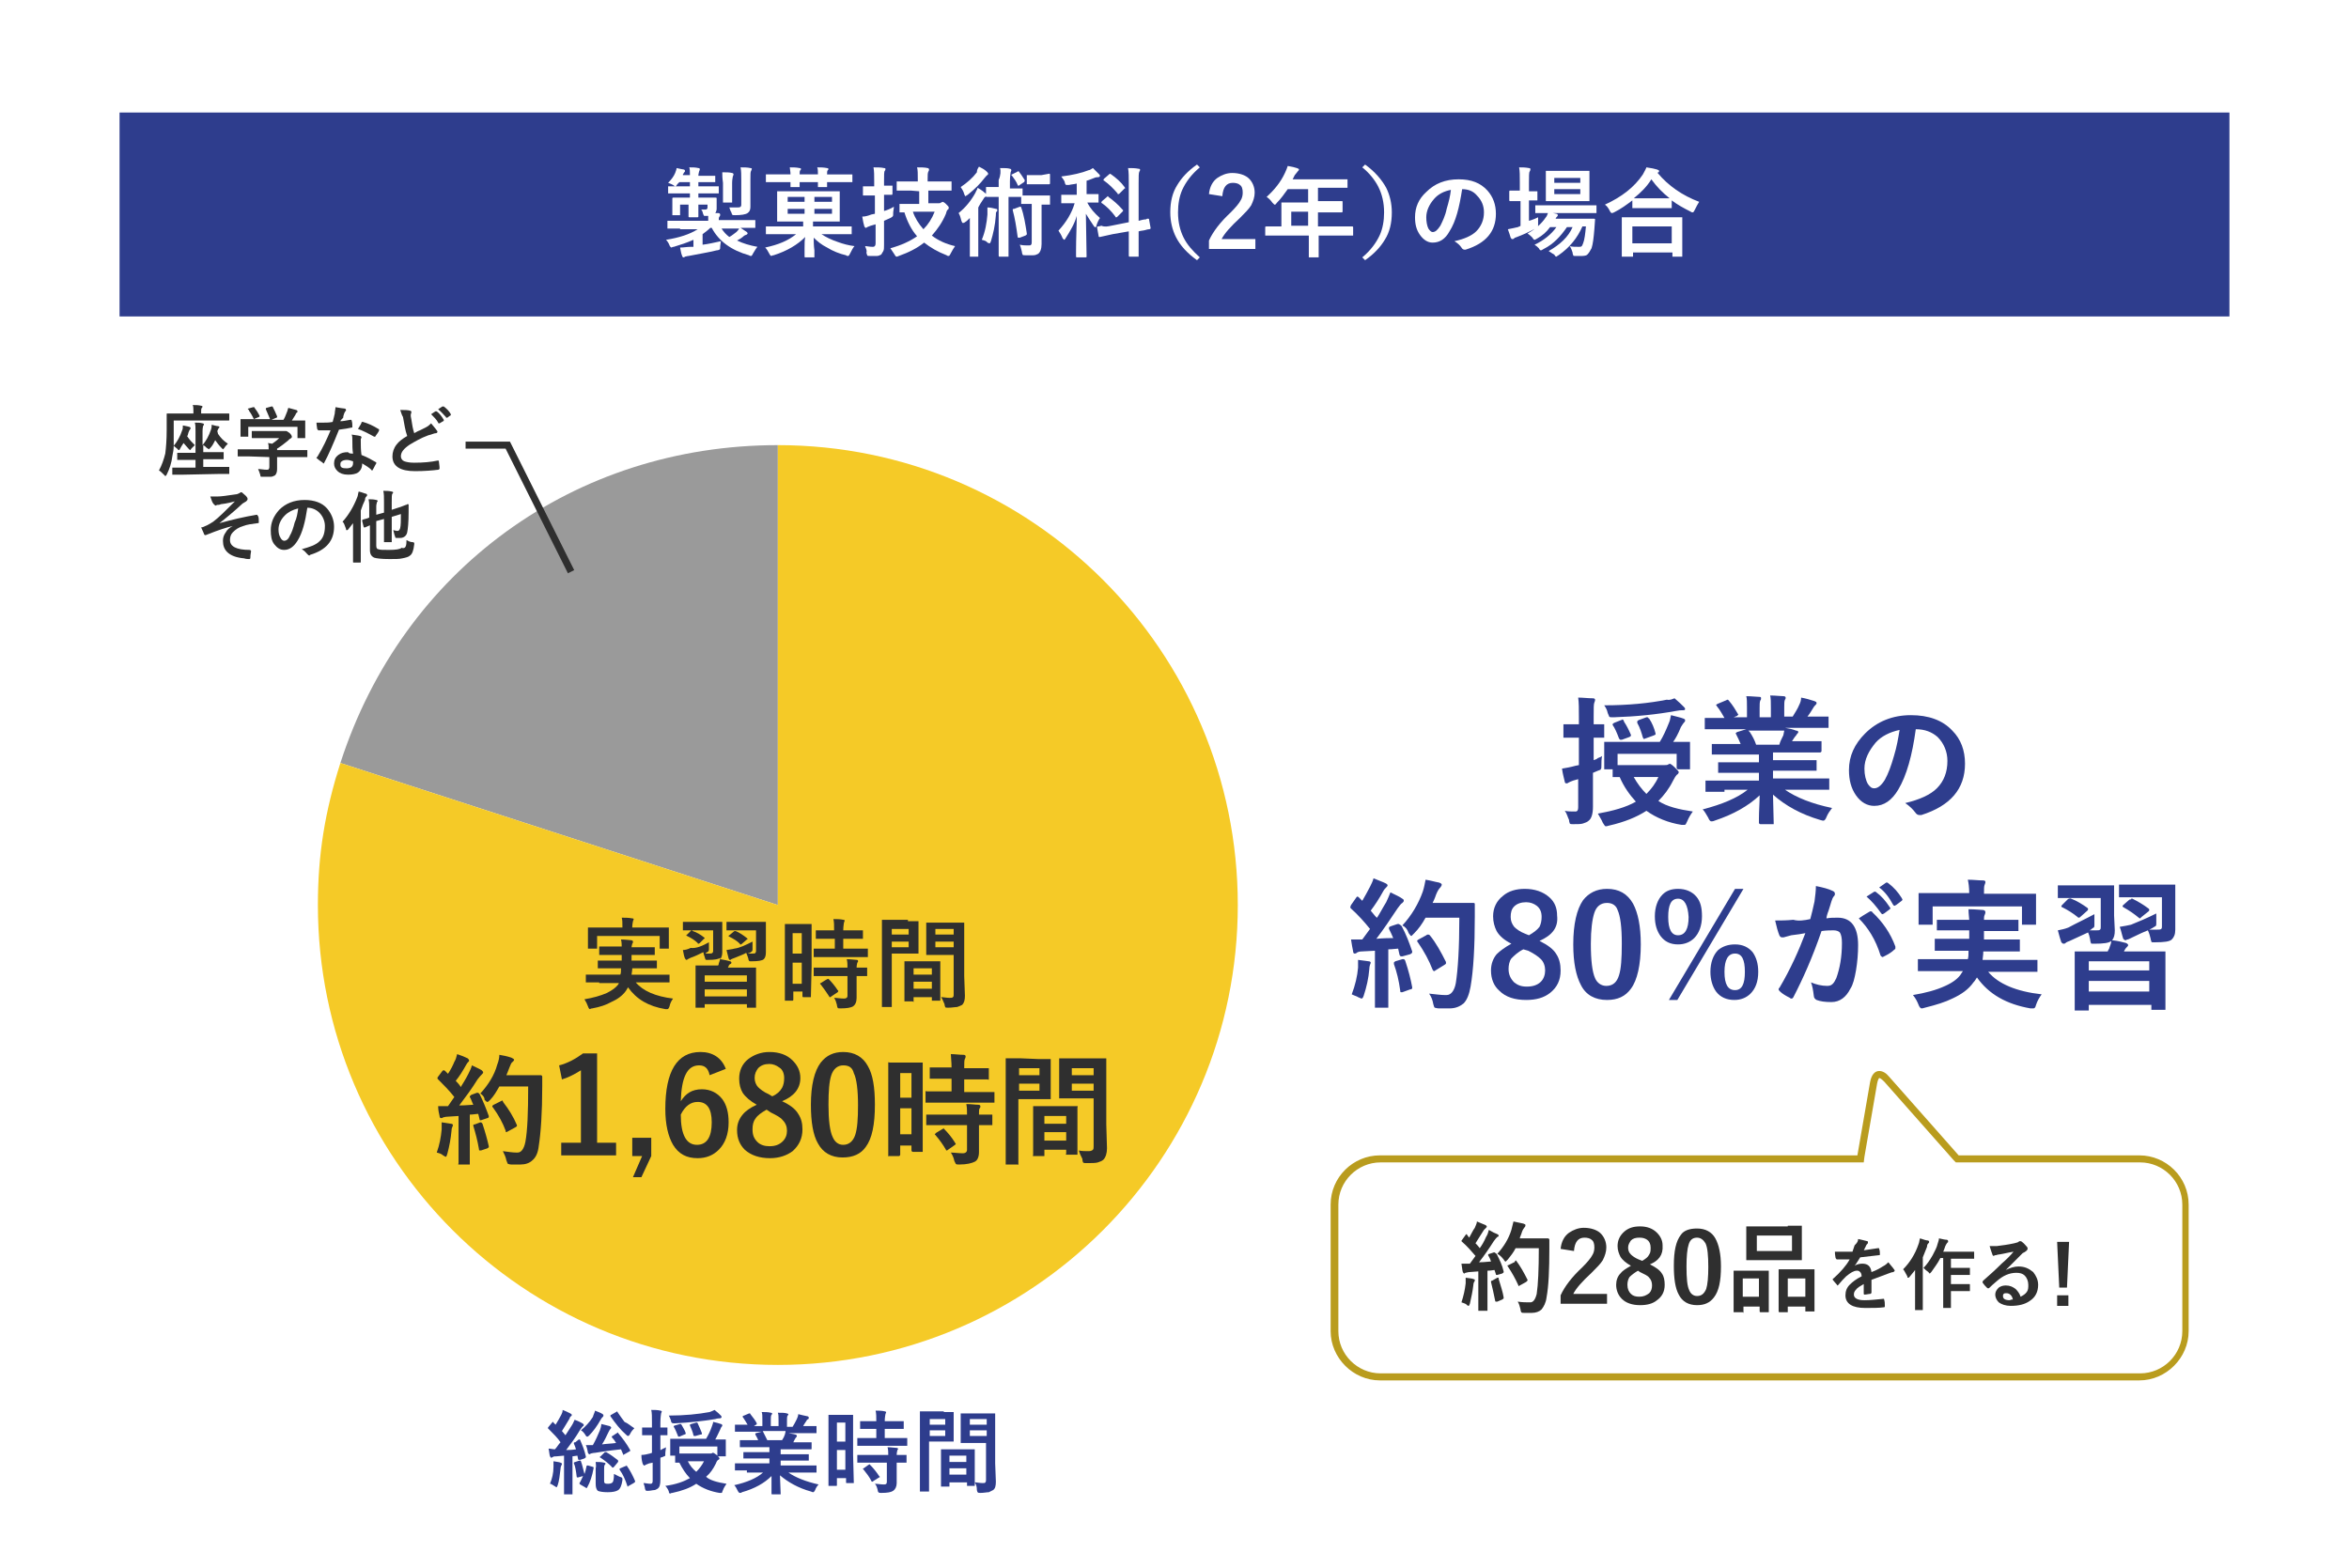 <?xml version="1.0" encoding="utf-8"?>
<!-- Generator: Adobe Illustrator 26.2.1, SVG Export Plug-In . SVG Version: 6.00 Build 0)  -->
<svg version="1.1" id="レイヤー_1" xmlns="http://www.w3.org/2000/svg" xmlns:xlink="http://www.w3.org/1999/xlink" x="0px"
	 y="0px" viewBox="0 0 334 223" style="enable-background:new 0 0 334 223;" xml:space="preserve">
<style type="text/css">
	.st0{fill:#FFFFFF;}
	.st1{fill:#2E3D8D;}
	.st2{fill:#2F2F2F;}
	.st3{fill:#B99C1E;}
	.st4{fill:#9A9A9A;}
	.st5{fill:#F5CA27;}
	.st6{fill:none;stroke:#2F2F2F;stroke-miterlimit:10;}
</style>
<rect class="st0" width="334" height="223"/>
<rect x="17" y="16" class="st1" width="300" height="29"/>
<g>
	<path class="st0" d="M96.7,32.5H95c-0.1,0-0.1,0-0.1,0v-0.1v-0.9c0-0.1,0-0.1,0-0.1H95h1.7h4c0-0.1,0-0.4,0-0.7h-0.3h-0.1
		c-0.1,0-0.1,0-0.2,0c0,0,0-0.1-0.1-0.2c-0.1-0.3-0.1-0.5-0.3-0.7c0.1,0,0.3,0,0.6,0c0.2,0,0.3-0.1,0.3-0.3v-0.4h-1.3l0,0v1.7
		c0,0.1-0.1,0.1-0.2,0.1h-1c-0.1,0-0.2,0-0.2-0.1v-1.7l0,0h-1.2v0.7v0.7c0,0.1,0,0.1,0,0.1h-0.1h-0.9c-0.1,0-0.1,0-0.1,0v-0.1v-0.8
		V29v-0.8c0-0.1,0.1-0.1,0.2-0.1h1.7h0.6v-0.6h-1.2h-1.8c-0.1,0-0.1,0-0.1,0v-0.1v-0.7c0-0.1,0-0.1,0-0.2h0.1h1.8h1.2v-0.6h-1.5
		l-0.3,0.3c-0.1,0.2-0.2,0.3-0.3,0.3c0,0-0.2-0.1-0.3-0.2c-0.2-0.1-0.4-0.2-0.7-0.3c0.4-0.4,0.8-0.9,1-1.4c0.1-0.3,0.2-0.5,0.2-0.7
		c0.5,0.1,0.9,0.2,1,0.2s0.2,0.1,0.2,0.2s0,0.1-0.1,0.2s-0.1,0.2-0.2,0.3v0.1h1c0-0.5,0-0.9-0.1-1.1c0.5,0,0.9,0,1.3,0.1
		c0.2,0,0.2,0.1,0.2,0.2c0,0,0,0.1-0.1,0.3c0,0.1-0.1,0.3-0.1,0.6h0.7h1.6c0.1,0,0.1,0,0.1,0v0.1v0.7c0,0.1,0,0.1,0,0.1h-0.1H100
		h-0.7v0.6h1h1.8c0.1,0,0.1,0,0.1,0v0.1v0.7c0,0.1,0,0.1,0,0.2h-0.1h-1.8h-1v0.6h0.7h1.7c0.1,0,0.2,0,0.2,0.1v0.5v1
		c0,0.2-0.1,0.5-0.2,0.6h0.4c0.2,0,0.3,0.1,0.3,0.2s0,0.2-0.1,0.3c-0.1,0.1-0.1,0.3-0.1,0.5h3.4h1.7c0.1,0,0.1,0,0.1,0v0.1v0.9
		c0,0.1,0,0.1,0,0.1h-0.1h-1.7h-0.3c0.3,0.2,0.6,0.4,0.9,0.6c0.1,0.1,0.1,0.2,0.1,0.2c0,0.1-0.1,0.1-0.2,0.2c-0.1,0-0.3,0.1-0.5,0.3
		c-0.1,0.1-0.4,0.3-0.8,0.5c0.8,0.4,1.8,0.7,2.9,0.9c-0.2,0.2-0.4,0.6-0.6,0.9c-0.1,0.2-0.2,0.4-0.3,0.4c0,0-0.2,0-0.3-0.1
		c-2.5-0.7-4.3-2-5.3-3.9H101c-0.3,0.3-0.7,0.6-1.1,0.9v1.5c0.8-0.1,1.7-0.3,2.6-0.5c0,0.2-0.1,0.5-0.1,0.9c0,0.2,0,0.2-0.1,0.3
		c0,0-0.2,0.1-0.4,0.1c-1.2,0.3-2.5,0.5-4,0.8c-0.2,0-0.4,0.1-0.5,0.1c-0.1,0.1-0.2,0.1-0.2,0.1c-0.1,0-0.2-0.1-0.2-0.2
		c-0.1-0.2-0.2-0.6-0.3-1.2c0.5,0,1-0.1,1.5-0.1h0.4v-1c-0.9,0.4-1.8,0.7-2.8,1c-0.2,0-0.3,0.1-0.3,0.1c-0.1,0-0.2-0.1-0.3-0.3
		c-0.1-0.3-0.3-0.6-0.5-0.8c1.9-0.3,3.4-0.8,4.5-1.5h-2.5V32.5z M103.7,33.7c0.4-0.2,0.7-0.5,1-0.7c0.2-0.2,0.3-0.3,0.4-0.5h-2.5
		C102.9,33,103.3,33.4,103.7,33.7z M102.7,24.5c0.6,0,1,0,1.4,0.1c0.1,0,0.2,0.1,0.2,0.2c0,0,0,0.1-0.1,0.3c0,0.1-0.1,0.4-0.1,0.9
		v1.4v1.3c0,0.1,0,0.1,0,0.1H104h-1.1c-0.1,0-0.1,0-0.1,0v-0.1v-1.3V26C102.7,25.3,102.7,24.9,102.7,24.5z M103.7,29.5
		c0.3,0,0.7,0,1.1,0c0.2,0,0.4,0,0.5-0.1s0.1-0.2,0.1-0.3v-3.5c0-0.7,0-1.3-0.1-1.8c0.5,0,1,0,1.4,0.1c0.2,0,0.2,0.1,0.2,0.1
		s0,0.1-0.1,0.3c-0.1,0.1-0.1,0.5-0.1,1.2v2.7v1.2c0,0.4-0.1,0.7-0.4,0.9c-0.3,0.2-0.9,0.3-1.8,0.3c-0.2,0-0.4,0-0.4-0.1
		s-0.1-0.1-0.1-0.3C103.9,30.1,103.8,29.8,103.7,29.5z"/>
	<path class="st0" d="M110.9,33.3h-1.8c-0.1,0-0.1,0-0.2,0v-0.1v-0.9c0-0.1,0-0.1,0-0.1h0.1h1.8h3.4v-0.7h-1.7h-1.9
		c-0.1,0-0.1,0-0.1,0v-0.1v-1.2v-1.7v-1.2c0-0.1,0-0.1,0-0.1h0.1h1.9h4.9h1.9c0.1,0,0.1,0,0.1,0v0.1v1.2v1.7v1.2c0,0.1,0,0.1,0,0.1
		h-0.1h-1.9h-1.8v0.7h3.6h1.8c0.1,0,0.1,0,0.1,0v0.1v0.9c0,0.1,0,0.1,0,0.1H121h-1.8h-2.4c0.6,0.4,1.4,0.8,2.3,1.1
		c0.8,0.3,1.6,0.5,2.4,0.6c-0.2,0.2-0.4,0.6-0.6,1c-0.1,0.2-0.2,0.4-0.3,0.4c-0.1,0-0.2,0-0.3-0.1c-0.9-0.2-1.9-0.6-2.7-1.1
		c-0.8-0.4-1.4-0.9-1.9-1.4c0,0.5,0,1.1,0.1,1.8c0,0.6,0,0.9,0,0.9c0,0.1,0,0.1,0,0.1h-0.1h-1.2c-0.1,0-0.1,0-0.1-0.2
		c0,0,0-0.4,0-1.1c0-0.7,0-1.2,0.1-1.6c-1.1,1.1-2.6,2-4.5,2.6c-0.2,0-0.3,0.1-0.3,0.1c-0.1,0-0.2-0.1-0.3-0.3
		c-0.2-0.4-0.4-0.7-0.6-0.9c1.9-0.4,3.3-1,4.4-1.9C113.2,33.3,110.9,33.3,110.9,33.3z M112.3,23.8c0.5,0,0.9,0,1.4,0.1
		c0.1,0,0.2,0.1,0.2,0.1c0,0.1,0,0.1-0.1,0.2s-0.1,0.3-0.1,0.6h2.6c0-0.4,0-0.8-0.1-1c0.5,0,0.9,0,1.4,0.1c0.1,0,0.2,0.1,0.2,0.1
		c0,0.1,0,0.1-0.1,0.2s-0.1,0.3-0.1,0.6h1.7h1.8c0.1,0,0.1,0,0.1,0v0.1v0.9c0,0.1,0,0.1,0,0.1h-0.1h-1.8h-1.7c0,0.1,0,0.3,0,0.4
		s0,0.1,0,0.2s0,0.1,0,0.1h-0.1h-1.1c-0.1,0-0.1,0-0.1,0v-0.1v-0.6h-2.6c0,0.1,0,0.3,0,0.4s0,0.1,0,0.2s0,0.1,0,0.1h-0.1h-1.1
		c-0.1,0-0.1,0-0.1,0v-0.1v-0.6h-1.6H109c-0.1,0-0.1,0-0.1,0v-0.1v-0.9c0-0.1,0-0.1,0-0.1h0.1h1.8h1.6
		C112.4,24.4,112.3,24,112.3,23.8z M112,28.7h2.4V28H112V28.7z M112,30.4h2.4v-0.7H112V30.4z M118.3,28h-2.5v0.7h2.5V28z
		 M118.3,30.4v-0.7h-2.5v0.7H118.3z"/>
	<path class="st0" d="M123,35c0.3,0,0.6,0.1,1.1,0.1c0.3,0,0.4-0.2,0.4-0.5v-2.7l-0.7,0.2c-0.2,0.1-0.3,0.1-0.5,0.2
		c-0.1,0.1-0.2,0.1-0.2,0.1c-0.1,0-0.1-0.1-0.2-0.2c-0.1-0.3-0.2-0.8-0.3-1.4c0.4,0,0.8-0.1,1.3-0.3l0.5-0.1v-2.6h-0.2h-1.3
		c-0.1,0-0.1,0-0.2,0v-0.1v-1c0-0.1,0-0.1,0-0.2h0.1h1.3h0.2v-0.7c0-0.8,0-1.5-0.1-2c0.6,0,1.1,0,1.5,0.1c0.2,0,0.2,0.1,0.2,0.1
		c0,0.1,0,0.2-0.1,0.3c-0.1,0.1-0.1,0.6-0.1,1.4v0.7h1.1c0.1,0,0.1,0,0.1,0v0.1v1c0,0.1,0,0.2-0.1,0.2c0,0-0.1,0-0.3,0
		c-0.2,0-0.5,0-0.8,0V30c0.4-0.1,0.9-0.3,1.4-0.6c0,0.3-0.1,0.6-0.1,0.9c0,0.1,0,0.1,0,0.2s0,0.2-0.1,0.3c0,0-0.1,0.1-0.3,0.2
		l-0.9,0.4V32v2.8c0,0.4,0,0.7-0.1,0.9s-0.2,0.3-0.3,0.5c-0.2,0.1-0.4,0.2-0.6,0.2s-0.5,0-1,0c-0.2,0-0.4,0-0.4-0.1
		s-0.1-0.2-0.1-0.4C123.3,35.6,123.1,35.3,123,35z M129.5,27.1h-1.9c-0.1,0-0.1,0-0.1,0V27v-1.1c0-0.1,0-0.1,0-0.1h0.1h1.9h1v-0.3
		c0-0.8,0-1.3-0.1-1.7c0.6,0,1.1,0,1.5,0.1c0.1,0,0.2,0.1,0.2,0.2c0,0,0,0.2-0.1,0.3c-0.1,0.2-0.1,0.5-0.1,1.1v0.3h1.4h1.9
		c0.1,0,0.1,0,0.1,0v0.1V27c0,0.1,0,0.1,0,0.1h-0.1h-1.9H132v1.8h1.5c0.1,0,0.2,0,0.3-0.1c0.1,0,0.2-0.1,0.2-0.1
		c0.1,0,0.3,0.1,0.5,0.3c0.3,0.3,0.4,0.4,0.4,0.5s0,0.2-0.1,0.3c-0.1,0-0.2,0.2-0.3,0.6c-0.5,1.2-1.2,2.2-2,3.1
		c0.9,0.7,2,1.2,3.3,1.5c-0.2,0.3-0.4,0.6-0.6,1c-0.1,0.2-0.2,0.4-0.3,0.4s-0.2,0-0.3-0.1c-1.3-0.5-2.3-1.1-3.2-1.8
		c-1,0.8-2.2,1.4-3.6,1.9c-0.2,0.1-0.3,0.1-0.3,0.1c-0.1,0-0.2-0.1-0.3-0.3c-0.2-0.3-0.4-0.6-0.6-0.9c1.5-0.4,2.8-1,3.8-1.7
		c-0.8-0.9-1.4-2.1-1.8-3.4H128c-0.1,0-0.1,0-0.1,0v-0.1v-1c0-0.1,0-0.1,0-0.1h0.1h1.8h0.9v-1.8L129.5,27.1L129.5,27.1z M132.9,30.1
		h-3.1c0.3,0.9,0.8,1.7,1.5,2.5C132,31.9,132.5,31.1,132.9,30.1z"/>
	<path class="st0" d="M142.2,23.9c0.7,0,1.1,0,1.4,0.1c0.1,0,0.2,0.1,0.2,0.2c0,0,0,0.1-0.1,0.3c0,0.1-0.1,0.6-0.1,1.3v1h0.2h1.5
		c0.1,0,0.1,0,0.1,0v0.1v0.9h0.1h1.2h1.3h1.2c0.1,0,0.1,0,0.1,0v0.1V29c0,0.1,0,0.1,0,0.1h-0.1h-1.1V32v2.7c0,0.7-0.2,1.2-0.5,1.4
		c-0.2,0.1-0.4,0.2-0.7,0.2c-0.2,0-0.6,0-1.1,0c-0.2,0-0.4,0-0.4-0.1c0,0-0.1-0.2-0.1-0.4c-0.1-0.4-0.2-0.8-0.3-1
		c0.5,0.1,0.8,0.1,1.2,0.1c0.2,0,0.4,0,0.4-0.1c0.1-0.1,0.1-0.2,0.1-0.4V29h-0.1h-1.2c-0.1,0-0.1,0-0.2,0v-0.1V28h-0.1h-1.5h-0.2
		v5.9v2.5c0,0.1,0,0.1,0,0.1h-0.1h-1.2c-0.1,0-0.1-0.1-0.1-0.2v-2.5V28h-0.2h-1.5c-0.1,0-0.1,0-0.1,0v-0.1l-0.1,0.1
		c-0.1,0-0.2,0.2-0.4,0.5s-0.4,0.6-0.6,1v5.2v1.7c0,0.1,0,0.1,0,0.1H139h-1c-0.1,0-0.1,0-0.1,0v-0.1v-1.7v-2.1c0-0.3,0-0.9,0-1.6
		c-0.3,0.3-0.5,0.5-0.7,0.6c-0.1,0.1-0.2,0.1-0.3,0.1s-0.1-0.1-0.2-0.3c-0.1-0.4-0.2-0.8-0.4-1.1c1-0.8,1.8-1.8,2.4-2.9
		c0.1-0.3,0.3-0.5,0.3-0.7c0.3,0.2,0.7,0.4,1,0.7c0.1,0.1,0.2,0.1,0.2,0.2v-0.9c0-0.1,0-0.1,0-0.1h0.1h1.5h0.2v-1
		C142.3,24.9,142.3,24.3,142.2,23.9z M139.2,23.7c0.4,0.2,0.8,0.4,1.1,0.7c0.1,0.1,0.2,0.2,0.2,0.3c0,0.1,0,0.1-0.1,0.2
		c-0.1,0-0.2,0.2-0.4,0.4c-0.6,0.8-1.4,1.6-2.4,2.4c-0.2,0.1-0.3,0.2-0.3,0.2c-0.1,0-0.1-0.1-0.2-0.3c-0.1-0.4-0.3-0.7-0.5-1
		c0.9-0.6,1.7-1.3,2.3-2.1C138.9,24.2,139,24,139.2,23.7z M139.6,34.1c0.5-1.2,0.7-2.4,0.8-3.6c0-0.2,0-0.4,0-0.6c0-0.1,0-0.3,0-0.4
		c0.4,0,0.8,0.1,1.2,0.2c0.2,0,0.2,0.1,0.2,0.2s0,0.1-0.1,0.2s-0.1,0.2-0.1,0.5c-0.1,1.5-0.4,2.7-0.7,3.7c-0.1,0.2-0.1,0.3-0.2,0.3
		c0,0-0.1,0-0.3-0.1C140.3,34.3,140,34.2,139.6,34.1z M144.8,24.3c0.3,0.4,0.6,0.8,0.9,1.3v0.1c0,0,0,0.1-0.1,0.2l-0.6,0.4
		c-0.1,0.1-0.1,0.1-0.2,0.1c0,0-0.1,0-0.1-0.1c-0.2-0.5-0.5-0.9-0.8-1.3l-0.1-0.1c0,0,0-0.1,0.1-0.1l0.6-0.3c0.1,0,0.1-0.1,0.2-0.1
		S144.8,24.3,144.8,24.3z M145,29.4c0.1,0,0.1,0,0.1,0s0.1,0,0.1,0.1c0.4,1.1,0.6,2.4,0.8,3.7v0.1c0,0.1-0.1,0.1-0.2,0.2l-0.8,0.3
		c-0.1,0-0.1,0-0.2,0c0,0-0.1,0-0.1-0.1c-0.2-1.5-0.4-2.7-0.7-3.8v-0.1c0-0.1,0.1-0.1,0.2-0.1L145,29.4z M149.2,24.7
		c0.1,0,0.1,0.1,0.1,0.2V26c0,0.1,0,0.2-0.1,0.2h-1.1h-0.9h-1.1c-0.1,0-0.1,0-0.1,0v-0.1V25c0-0.1,0-0.1,0-0.1h0.1h1.1h0.9
		L149.2,24.7z"/>
	<path class="st0" d="M155.4,23.9c0.3,0.3,0.6,0.6,0.9,0.9c0.1,0.1,0.1,0.2,0.1,0.2c0,0.1-0.1,0.2-0.3,0.2c-0.1,0-0.3,0-0.5,0.1
		c-0.3,0.1-0.7,0.3-1.1,0.4v1.9h0.1h1.5c0.1,0,0.1,0,0.1,0v0.1v1c0,0.1,0,0.1,0,0.1h-0.1h-1.5c0.4,0.8,1,1.5,1.8,2.2
		c-0.2,0.3-0.4,0.7-0.5,1.1c0,0.2-0.1,0.2-0.2,0.2c-0.1,0-0.1-0.1-0.2-0.2c-0.4-0.6-0.8-1.2-1.1-1.7l0.1,6.1c0,0.1-0.1,0.1-0.2,0.1
		h-1.1c-0.1,0-0.2,0-0.2-0.1c0,0,0-0.4,0-0.9c0-1.8,0.1-3.4,0.1-4.9c-0.3,1.1-0.9,2.1-1.6,3.2c-0.1,0.2-0.2,0.2-0.2,0.2
		s-0.1-0.1-0.2-0.2c-0.2-0.5-0.4-0.8-0.6-1.1c1.1-1.2,1.9-2.5,2.3-3.9h-0.3H151c-0.1,0-0.1,0-0.1,0v-0.1v-1c0-0.1,0-0.1,0-0.1h0.1
		h1.5h0.6v-1.6c-0.3,0.1-0.7,0.1-1.1,0.2c-0.1,0-0.2,0-0.3,0s-0.2,0-0.2-0.1c0,0-0.1-0.1-0.1-0.3c-0.1-0.3-0.3-0.5-0.5-0.8
		c1.6-0.2,2.9-0.5,3.9-0.9C155,24.2,155.2,24,155.4,23.9z M158,32.1l2.5-0.5V26c0-0.8,0-1.5-0.1-2.1c0.6,0,1,0,1.5,0.1
		c0.2,0,0.2,0.1,0.2,0.1c0,0.1,0,0.2-0.1,0.3c-0.1,0.2-0.1,0.7-0.1,1.6v5.4c0.4-0.1,0.7-0.2,1-0.2c0,0,0.1,0,0.2-0.1
		c0.1,0,0.1,0,0.1,0h0.1c0,0,0.1,0,0.1,0.2l0.2,1.1v0.1c0,0-0.1,0.1-0.2,0.1c0,0-0.2,0-0.5,0.1s-0.7,0.1-1,0.2V34v2.4
		c0,0.1,0,0.1,0,0.1h-0.1h-1.2c-0.1,0-0.1-0.1-0.1-0.2v-2.4v-1l-2.3,0.4l-1.8,0.4h-0.1c0,0-0.1,0-0.1-0.2l-0.2-1.1v-0.1
		c0,0,0-0.1,0.1-0.1c0,0,0.2,0,0.5-0.1C157.1,32.3,157.5,32.2,158,32.1z M157.6,28c0.7,0.5,1.4,1.1,2,1.8l0.1,0.1c0,0,0,0.1-0.1,0.2
		l-0.7,0.7c-0.1,0.1-0.1,0.1-0.2,0.1s-0.1,0-0.1-0.1c-0.6-0.8-1.2-1.4-1.9-1.9c-0.1,0-0.1-0.1-0.1-0.1s0-0.1,0.1-0.2l0.7-0.6
		c0.1-0.1,0.1-0.1,0.1-0.1C157.6,27.9,157.6,28,157.6,28z M158,24.8c0.7,0.5,1.4,1.1,1.9,1.8c0,0.1,0.1,0.1,0.1,0.1s0,0.1-0.1,0.1
		l-0.7,0.7c-0.1,0.1-0.1,0.1-0.2,0.1s-0.1,0-0.1-0.1c-0.6-0.7-1.2-1.3-1.9-1.8c-0.1,0-0.1-0.1-0.1-0.1s0-0.1,0.1-0.2l0.7-0.6
		c0.1-0.1,0.1-0.1,0.1-0.1C158,24.8,158,24.8,158,24.8z"/>
	<path class="st0" d="M170.6,23.8c-1.2,1-2,2.1-2.5,3.2c-0.4,0.9-0.6,2-0.6,3.2c0,1.4,0.3,2.6,0.8,3.6s1.3,1.9,2.3,2.8l-0.4,0.4
		c-1.4-1-2.4-2.1-3-3.3c-0.5-1-0.8-2.2-0.8-3.5c0-1.5,0.3-2.8,1-3.9c0.6-1,1.5-2,2.8-2.9L170.6,23.8z"/>
	<path class="st0" d="M171.9,27.6c0.1-1,0.5-1.8,1.2-2.3c0.6-0.4,1.3-0.7,2.1-0.7c1,0,1.9,0.3,2.4,0.8s0.8,1.2,0.8,2
		c0,0.6-0.2,1.2-0.5,1.8c-0.3,0.5-0.9,1.1-1.6,1.8c-1.3,1.2-2.2,2.2-2.6,3h4.8v1.4h-6.6v-1.2c0.6-1.3,1.6-2.6,3.1-4
		c0.7-0.7,1.2-1.3,1.4-1.7c0.2-0.3,0.3-0.7,0.3-1.1c0-0.5-0.1-0.9-0.4-1.1c-0.2-0.2-0.6-0.3-1-0.3c-0.9,0-1.4,0.6-1.5,1.9
		L171.9,27.6z"/>
	<path class="st0" d="M181.8,33.5H180c-0.1,0-0.1,0-0.1,0v-0.1v-1.1c0-0.1,0.1-0.1,0.2-0.1h1.8h0.3v-2v-1.3c0-0.1,0-0.1,0-0.1h0.1
		h1.9h1.8v-1.9h-2.9c-0.5,0.7-1,1.4-1.6,2c-0.1,0.2-0.2,0.2-0.3,0.2c0,0-0.1-0.1-0.3-0.3c-0.2-0.3-0.5-0.6-0.8-0.8
		c1.1-1,2-2.1,2.6-3.4c0.2-0.4,0.3-0.7,0.4-1c0.6,0.1,1,0.2,1.3,0.3c0.2,0.1,0.3,0.1,0.3,0.2s-0.1,0.2-0.2,0.3
		c-0.1,0.1-0.2,0.3-0.4,0.5l-0.3,0.6h5.8h1.9c0.1,0,0.1,0,0.1,0v0.1v1c0,0.1,0,0.1,0,0.1h-0.1h-1.9h-2.2v1.9h1.5h1.9
		c0.1,0,0.1,0,0.1,0.2V30c0,0.1,0,0.2-0.1,0.2h-1.9h-1.5v2h3h1.8c0.1,0,0.2,0,0.2,0.1v1.1c0,0.1,0,0.1,0,0.1h-0.1h-1.8h-3v0.7v2.3
		c0,0.1,0,0.1,0,0.1h-0.1h-1.2c-0.1,0-0.1,0-0.1,0v-0.1v-2.3v-0.7C186.1,33.5,181.8,33.5,181.8,33.5z M183.6,32.1h2.4v-2h-2.4V32.1z
		"/>
	<path class="st0" d="M193.7,23.8l0.4-0.4c1.4,1,2.4,2.2,3,3.3c0.5,1,0.8,2.2,0.8,3.5c0,1.5-0.3,2.8-1,3.9c-0.6,1-1.5,2-2.8,2.9
		l-0.4-0.4c1.2-1,2-2.1,2.5-3.2c0.4-0.9,0.6-2,0.6-3.2c0-1.4-0.3-2.6-0.8-3.6C195.5,25.6,194.7,24.6,193.7,23.8z"/>
	<path class="st0" d="M207.9,26.9c-0.4,2.6-0.9,4.6-1.8,6c-0.6,1.1-1.4,1.6-2.4,1.6c-0.7,0-1.3-0.4-1.8-1.1
		c-0.5-0.7-0.7-1.5-0.7-2.5c0-1.4,0.5-2.6,1.6-3.6c1.2-1.2,2.7-1.8,4.6-1.8c1.8,0,3.1,0.5,4.1,1.6c0.8,0.9,1.2,2,1.2,3.3
		c0,2.5-1.4,4.2-4.3,5.1c-0.1,0-0.2,0-0.2,0c-0.1,0-0.3-0.1-0.4-0.3c-0.2-0.3-0.5-0.6-1-0.9c1.4-0.3,2.5-0.8,3.1-1.4
		c0.7-0.7,1.1-1.6,1.1-2.7c0-0.9-0.3-1.7-1-2.4C209.5,27.2,208.8,26.9,207.9,26.9L207.9,26.9z M206.3,27c-1,0.2-1.8,0.6-2.4,1.3
		c-0.7,0.8-1.1,1.7-1.1,2.6c0,0.6,0.1,1.2,0.3,1.6c0.2,0.3,0.4,0.5,0.6,0.5c0.4,0,0.7-0.3,1.1-0.9c0.3-0.6,0.7-1.4,0.9-2.4
		C206,28.7,206.2,27.9,206.3,27z"/>
	<path class="st0" d="M218.7,30.9c0,0.2,0,0.4,0,0.9V32c0,0.1,0,0.2-0.1,0.3c0,0-0.1,0.1-0.3,0.2c-0.9,0.5-1.8,0.9-2.6,1.2
		c-0.2,0.1-0.4,0.1-0.4,0.2c-0.1,0.1-0.2,0.1-0.3,0.1s-0.1-0.1-0.2-0.2c-0.1-0.3-0.2-0.7-0.4-1.2c0.5-0.1,1-0.2,1.4-0.3
		c0,0,0.1,0,0.2-0.1c0.1,0,0.1,0,0.2-0.1v-3.5H216h-1.3c-0.1,0-0.1-0.1-0.1-0.2v-1.1c0-0.1,0-0.2,0.1-0.2h1.3h0.1v-1.2
		c0-0.9,0-1.6-0.1-2.1c0.5,0,0.9,0,1.4,0.1c0.2,0,0.2,0.1,0.2,0.2s0,0.1-0.1,0.3c-0.1,0.1-0.1,0.7-0.1,1.6v1.2h1.1
		c0.1,0,0.1,0,0.1,0v0.1v1.1c0,0.1,0,0.1,0,0.1h-0.1h-1.1v2.9C218.1,31.2,218.5,31,218.7,30.9z M220.2,35.7c1.6-0.9,2.8-2,3.4-3.4
		h-0.8c-0.9,1.3-1.9,2.4-3.3,3.1c-0.2,0.1-0.3,0.2-0.4,0.2c-0.1,0-0.2-0.1-0.3-0.3c-0.2-0.2-0.3-0.3-0.6-0.5
		c1.3-0.6,2.4-1.5,3.1-2.5h-0.9c-0.5,0.7-1.1,1.2-1.8,1.6c-0.2,0.1-0.3,0.2-0.4,0.2c-0.1,0-0.2-0.1-0.3-0.3
		c-0.2-0.2-0.4-0.4-0.7-0.6c1.1-0.6,2-1.4,2.6-2.3c0.1-0.1,0.2-0.3,0.3-0.6h-1.7c-0.1,0-0.1,0-0.1,0v-0.1v-0.9c0-0.1,0-0.1,0-0.1
		h0.1h1.9h4.7h1.9c0.1,0,0.1,0,0.1,0v0.1v0.9c0,0.1,0,0.1,0,0.1h-0.1H225h-4.2l0.5,0.1c0.1,0,0.2,0.1,0.2,0.2s0,0.1-0.1,0.2
		s-0.2,0.2-0.2,0.3h3.7h1.7c0.1,0,0.2,0,0.2,0.1l0,0l0,0l-0.1,1.4c-0.1,1.2-0.2,2.1-0.4,2.7c-0.2,0.4-0.4,0.7-0.6,0.9
		c-0.2,0.2-0.6,0.2-1,0.2c-0.3,0-0.5,0-0.7,0s-0.3,0-0.3-0.1c0,0-0.1-0.2-0.1-0.4c-0.1-0.3-0.2-0.6-0.4-0.9c0.3,0.1,0.8,0.1,1.3,0.1
		c0.2,0,0.3,0,0.4-0.1c0.1-0.1,0.1-0.2,0.2-0.4c0.2-0.5,0.3-1.3,0.4-2.4H225c-0.7,1.6-1.8,3-3.4,4.1c-0.2,0.1-0.3,0.2-0.3,0.2
		c-0.1,0-0.2-0.1-0.3-0.3C220.6,36,220.4,35.8,220.2,35.7z M224.2,24.3h1.7c0.1,0,0.1,0,0.1,0v0.1v1.2v1.7v1.2c0,0.1,0,0.1,0,0.1
		h-0.1h-1.7h-2.6h-1.7c-0.1,0-0.1,0-0.1,0v-0.1v-1.2v-1.7v-1.2c0-0.1,0-0.1,0-0.1h0.1h1.7H224.2z M224.7,25.3H221V26h3.7V25.3z
		 M224.7,27.6v-0.7H221v0.7H224.7z"/>
	<path class="st0" d="M241.6,28.7c-0.2,0.3-0.4,0.7-0.6,1.1c-0.1,0.2-0.2,0.4-0.3,0.4s-0.2,0-0.3-0.1c-1-0.5-1.9-1-2.7-1.6v1
		c0,0.1,0,0.1,0,0.1h-0.1H236h-2.2h-1.6c-0.1,0-0.1,0-0.1,0v-0.1v-1c-0.8,0.6-1.6,1.2-2.6,1.7c-0.2,0.1-0.3,0.1-0.3,0.1
		c-0.1,0-0.2-0.1-0.3-0.3c-0.2-0.4-0.4-0.7-0.7-0.9c2.4-1.1,4.2-2.5,5.4-4.3c0.2-0.4,0.4-0.7,0.5-1c0.7,0.1,1.2,0.2,1.5,0.3
		c0.2,0.1,0.3,0.1,0.3,0.2s0,0.2-0.1,0.2s-0.1,0.1-0.1,0.1C237.2,26.4,239.2,27.8,241.6,28.7z M231.9,36.5h-1.2c-0.1,0-0.1,0-0.1,0
		v-0.1v-2.5v-1.2V31c0-0.1,0-0.1,0-0.1h0.1h1.9h4.5h1.9c0.1,0,0.1,0,0.2,0V31v1.5v1.4v2.5c0,0.1,0,0.1,0,0.1h-0.1h-1.2
		c-0.1,0-0.1,0-0.1,0v-0.1v-0.5h-5.6v0.5c0,0.1,0,0.1,0,0.1C232.1,36.5,232,36.5,231.9,36.5z M232.1,32.2v2.4h5.6v-2.4H232.1z
		 M232.3,28.2c0.2,0,0.7,0,1.5,0h2.2h1.4c-1-0.8-1.8-1.6-2.6-2.7C234.2,26.5,233.3,27.4,232.3,28.2z"/>
</g>
<g>
	<path class="st2" d="M264.2,176.2c0.5,0.1,0.9,0.2,1.3,0.3c0.1,0,0.1,0.1,0.1,0.2c0,0.1,0,0.1-0.1,0.2c-0.1,0.1-0.1,0.1-0.2,0.3
		c0,0,0,0.1-0.1,0.2c-0.1,0.2-0.1,0.3-0.2,0.4c0.7-0.1,1.4-0.2,2-0.3c0,0,0,0,0.1,0s0.1,0,0.1,0.1c0.1,0.3,0.1,0.5,0.1,0.8l0,0
		c0,0.1-0.1,0.1-0.2,0.1c-0.9,0.1-1.7,0.2-2.6,0.3c-0.4,0.6-0.6,1-0.8,1.2l0,0c0.3-0.2,0.7-0.3,1.1-0.3c0.8,0,1.2,0.4,1.3,1.2
		c0.8-0.3,1.3-0.6,1.6-0.8c0.4-0.2,0.6-0.4,0.8-0.6c0.3,0.4,0.6,0.7,0.8,1c0.1,0.1,0.1,0.2,0.1,0.2c0,0.1-0.1,0.1-0.2,0.2
		c-0.2,0-0.4,0.1-0.7,0.2c-1.1,0.4-1.9,0.7-2.4,0.9v1.8c0,0.1-0.1,0.2-0.2,0.2c-0.2,0-0.5,0.1-0.8,0.1c-0.1,0-0.1-0.1-0.1-0.2
		c0-0.6,0-1.1,0-1.3c-0.5,0.3-0.9,0.5-1.1,0.8c-0.2,0.2-0.3,0.4-0.3,0.7c0,0.5,0.5,0.8,1.5,0.8c0.8,0,1.7-0.1,2.7-0.2l0,0
		c0.1,0,0.1,0,0.1,0.1c0.1,0.3,0.1,0.6,0.1,0.9l0,0c0,0.1,0,0.2-0.1,0.2c-0.7,0.1-1.7,0.1-2.7,0.1c-1.8,0-2.8-0.6-2.8-1.8
		c0-0.6,0.2-1.1,0.6-1.5s0.9-0.8,1.7-1.2c0-0.3-0.1-0.5-0.2-0.6s-0.2-0.2-0.4-0.2c0,0,0,0-0.1,0c-0.4,0-0.9,0.3-1.5,0.8
		c-0.3,0.3-0.7,0.7-1.1,1.2c-0.1,0.1-0.1,0.1-0.1,0.1s-0.1,0-0.1-0.1c-0.3-0.3-0.5-0.6-0.6-0.7v-0.1c0,0,0-0.1,0.1-0.1
		c1-0.9,1.8-1.8,2.3-2.7c-0.5,0-1.1,0-1.8,0c-0.1,0-0.1-0.1-0.2-0.2c0-0.1-0.1-0.4-0.1-0.9c0.4,0,0.7,0,1.1,0c0.5,0,0.9,0,1.4,0
		c0.1-0.3,0.2-0.6,0.3-0.9C264.1,176.7,264.2,176.5,264.2,176.2z"/>
	<path class="st2" d="M270.6,180.5c0.9-0.9,1.7-2.1,2.2-3.6c0.1-0.2,0.1-0.5,0.2-0.8c0.6,0.2,0.9,0.3,1.1,0.3c0.1,0,0.2,0.1,0.2,0.2
		c0,0.1,0,0.1-0.1,0.2c-0.1,0.1-0.2,0.2-0.2,0.5c-0.2,0.5-0.4,1-0.6,1.5v5.7v1.7c0,0.1,0,0.1,0,0.1s0,0-0.1,0h-0.9
		c-0.1,0-0.1,0-0.1,0s0,0,0-0.1v-1.7V182c0-0.3,0-0.7,0-1.4c-0.2,0.3-0.5,0.6-0.8,1c-0.1,0.1-0.1,0.1-0.2,0.1s-0.1-0.1-0.1-0.2
		C270.9,181,270.8,180.7,270.6,180.5z M273.5,180.3c0.5-0.5,0.9-1.1,1.3-1.8c0.3-0.6,0.6-1.1,0.7-1.6c0.1-0.3,0.2-0.6,0.2-0.8
		c0.5,0.1,0.8,0.2,1.1,0.2c0.1,0,0.2,0.1,0.2,0.2c0,0.1,0,0.2-0.1,0.2c-0.1,0.1-0.2,0.3-0.3,0.5c-0.1,0.3-0.2,0.6-0.3,0.8h2.9h1.4
		c0.1,0,0.1,0,0.1,0v0.1v0.8c0,0.1,0,0.1,0,0.1h-0.1h-1.4h-1.8v1.3h1.4h1.2c0.1,0,0.1,0,0.1,0s0,0,0,0.1v0.8c0,0.1,0,0.1,0,0.1
		s0,0-0.1,0h-1.2h-1.4v1.3h1.4h1.2c0.1,0,0.1,0,0.1,0.1v0.8c0,0.1,0,0.1,0,0.1s0,0-0.1,0h-1.2h-1.4v0.6v1.7c0,0.1,0,0.1,0,0.1
		s0,0-0.1,0h-0.9c-0.1,0-0.1,0-0.1,0s0,0,0-0.1v-1.7v-5.3h-0.4c-0.4,0.8-0.9,1.4-1.3,2c-0.1,0.1-0.2,0.2-0.2,0.2
		c-0.1,0-0.1-0.1-0.2-0.2C273.9,180.7,273.7,180.5,273.5,180.3z"/>
	<path class="st2" d="M286.3,178c-0.7,0.1-1.4,0.3-2.1,0.4c-0.2,0-0.3,0.1-0.5,0.1c-0.1,0-0.2,0.1-0.2,0.1c-0.1,0-0.2-0.1-0.2-0.2
		c-0.1-0.2-0.2-0.6-0.4-1.2c0.2,0,0.4,0,0.6,0c0.1,0,0.3,0,0.4,0c0.8-0.1,1.6-0.2,2.5-0.4c0.3-0.1,0.5-0.1,0.6-0.2
		c0.1-0.1,0.2-0.1,0.2-0.1c0.1,0,0.2,0,0.3,0.1c0.3,0.2,0.5,0.5,0.7,0.7c0.1,0.1,0.1,0.2,0.1,0.3s-0.1,0.2-0.2,0.3s-0.3,0.2-0.5,0.3
		c-0.2,0.2-0.6,0.6-1.3,1.3c-0.5,0.5-0.8,0.8-1.1,1.1l0,0c0.6-0.3,1.2-0.5,1.8-0.5c0.9,0,1.5,0.3,2.1,0.8c0.4,0.5,0.7,1.1,0.7,1.8
		c0,1-0.4,1.8-1.2,2.3c-0.7,0.5-1.6,0.7-2.7,0.7c-0.7,0-1.3-0.2-1.7-0.5c-0.3-0.3-0.5-0.7-0.5-1.1c0-0.4,0.2-0.7,0.5-1
		c0.3-0.2,0.6-0.3,1-0.3c0.6,0,1,0.2,1.4,0.5c0.3,0.3,0.6,0.7,0.7,1.1c0.4-0.2,0.7-0.4,0.9-0.7c0.2-0.3,0.2-0.6,0.2-1
		c0-0.5-0.2-1-0.5-1.3s-0.7-0.4-1.2-0.4c-1,0-1.9,0.4-2.8,1.2c-0.1,0.1-0.5,0.4-1,0.9c-0.1,0.1-0.1,0.1-0.2,0.1s-0.1,0-0.2-0.1
		c-0.2-0.2-0.4-0.4-0.6-0.7v-0.1c0,0,0-0.1,0.1-0.2c0.8-0.7,1.7-1.5,2.6-2.4C285.3,179.1,285.9,178.5,286.3,178z M286.2,184.8
		c-0.1-0.6-0.5-0.9-0.9-0.9c-0.2,0-0.3,0-0.4,0.1s-0.1,0.2-0.1,0.3c0,0.4,0.3,0.6,1,0.6C285.9,184.8,286,184.8,286.2,184.8z"/>
	<path class="st2" d="M294.2,176.6l-0.3,6.5h-1.1l-0.3-6.5H294.2z M292.5,184.2h1.6v1.5h-1.6V184.2z"/>
</g>
<g>
	<path class="st3" d="M267.2,153.3c0.1,0,0.3,0.1,0.7,0.5l9.9,11.2l0.3,0.3h0.5h25.7c3.3,0,6,2.7,6,6v18c0,3.3-2.7,6-6,6h-108
		c-3.3,0-6-2.7-6-6v-18c0-3.3,2.7-6,6-6h67.9h0.8l0.1-0.8l1.8-10.4C267,153.5,267.2,153.3,267.2,153.3L267.2,153.3 M267.2,152.3
		c-0.6,0-1.1,0.5-1.3,1.6l-1.8,10.4h-67.9c-3.8,0-7,3.1-7,7v18c0,3.8,3.2,7,7,7h108c3.8,0,7-3.2,7-7v-18c0-3.9-3.2-7-7-7h-25.7
		l-9.9-11.2C268.2,152.6,267.7,152.3,267.2,152.3L267.2,152.3z"/>
</g>
<g>
	<g>
		<g>
			<path class="st4" d="M110.6,128.7l-62.2-20.2c8.9-27.5,33.3-45.2,62.2-45.2V128.7z"/>
		</g>
	</g>
	<g>
		<g>
			<path class="st5" d="M110.6,128.7V63.3c36.1,0,65.4,29.3,65.4,65.4s-29.3,65.4-65.4,65.4s-65.4-29.3-65.4-65.4
				c0-7.2,1-13.3,3.2-20.2L110.6,128.7z"/>
		</g>
	</g>
</g>
<g>
	<path class="st1" d="M82.3,204.7C82.4,204.7,82.4,204.7,82.3,204.7c0.1,0,0.2,0,0.2,0.1c0.3,0.7,0.6,1.4,0.8,2.3v0.1
		c0,0.1-0.1,0.1-0.2,0.2l-0.6,0.2c-0.1,0-0.1,0-0.2,0c0,0-0.1,0-0.1-0.1l-0.1-0.5l-0.7,0.1v3.6v1.7c0,0.1,0,0.1,0,0.1h-0.1h-1
		c-0.1,0-0.1,0-0.1,0v-0.1v-1.7V207l-1.1,0.1c-0.2,0-0.4,0-0.5,0.1c-0.1,0-0.1,0.1-0.2,0.1s-0.1-0.1-0.2-0.2
		c-0.1-0.3-0.1-0.7-0.2-1.1c0.3,0,0.6,0.1,0.9,0.1c0.3-0.3,0.5-0.7,0.8-1c-0.4-0.6-1-1.2-1.7-1.9l-0.1-0.1c0,0,0-0.1,0.1-0.2
		l0.5-0.6c0.1-0.1,0.1-0.1,0.1-0.1s0.1,0,0.1,0.1c0.2,0.2,0.3,0.3,0.3,0.3c0.3-0.5,0.6-1,0.8-1.4c0.1-0.2,0.2-0.4,0.2-0.7
		c0.3,0.1,0.7,0.3,1.1,0.5c0.1,0.1,0.2,0.1,0.2,0.2c0,0.1,0,0.1-0.1,0.2c-0.1,0-0.2,0.2-0.2,0.3c-0.4,0.7-0.8,1.3-1.1,1.8l0.5,0.6
		c0.2-0.3,0.5-0.8,0.9-1.4c0.2-0.3,0.3-0.6,0.4-0.8c0.6,0.2,0.9,0.4,1.1,0.5c0.1,0.1,0.2,0.1,0.2,0.2c0,0.1,0,0.2-0.1,0.2
		c-0.1,0.1-0.2,0.2-0.4,0.5c-0.7,1.2-1.4,2.1-2,2.9c0.3,0,0.8,0,1.4-0.1c-0.1-0.3-0.2-0.6-0.3-0.8v-0.1c0-0.1,0.1-0.1,0.2-0.1
		L82.3,204.7z M78.2,211c0.3-0.7,0.5-1.5,0.5-2.4c0-0.2,0-0.4,0-0.6c0-0.1,0-0.2,0-0.2c0.5,0.1,0.8,0.1,1,0.2c0.1,0,0.2,0.1,0.2,0.2
		c0,0.1,0,0.1-0.1,0.2c0,0.1-0.1,0.2-0.1,0.5c-0.1,0.9-0.2,1.7-0.4,2.3c-0.1,0.2-0.1,0.3-0.2,0.3c0,0-0.1-0.1-0.3-0.2
		C78.6,211.2,78.4,211,78.2,211z M83.4,208.5c0-0.1,0.1-0.1,0.1-0.1h0.1l0.7,0.2c0.1,0,0.1,0.1,0.1,0.1v0.1c-0.2,1.1-0.5,2-0.9,2.7
		c0,0.1-0.1,0.1-0.1,0.1s-0.1,0-0.2-0.1l-0.7-0.4c-0.1-0.1-0.1-0.1-0.1-0.1v-0.1c0.2-0.3,0.3-0.6,0.5-1l-0.7,0.2c-0.1,0-0.1,0-0.1,0
		s-0.1,0-0.1-0.1c-0.1-0.8-0.2-1.5-0.4-1.9V208c0,0,0.1-0.1,0.2-0.1l0.6-0.2c0.1,0,0.1,0,0.1,0s0.1,0,0.1,0.1
		c0.2,0.5,0.3,1.1,0.5,1.8C83.2,209.4,83.3,209,83.4,208.5z M84.6,200.6c0.5,0.2,0.8,0.3,1.1,0.5c0.1,0.1,0.1,0.1,0.1,0.2
		c0,0.1,0,0.1-0.1,0.2c-0.1,0.1-0.2,0.2-0.3,0.4c-0.5,0.9-1.1,1.7-1.6,2.2c-0.1,0.1-0.2,0.2-0.3,0.2c-0.1,0-0.2-0.1-0.3-0.3
		c-0.2-0.3-0.4-0.5-0.6-0.6c0.6-0.5,1.2-1.1,1.7-1.9C84.4,201.1,84.6,200.8,84.6,200.6z M87.9,203.8c0.6,0.7,1.2,1.5,1.7,2.4v0.1
		c0,0,0,0.1-0.1,0.1l-0.7,0.4c-0.1,0-0.1,0.1-0.1,0.1s-0.1,0-0.1-0.1l-0.3-0.7c-1.9,0.2-3.1,0.4-3.7,0.5c-0.3,0-0.5,0.1-0.6,0.1
		c-0.1,0.1-0.2,0.1-0.2,0.1c-0.1,0-0.1-0.1-0.2-0.2c-0.1-0.6-0.2-0.9-0.3-1.1c0.2,0,0.3,0,0.5,0s0.3,0,0.5,0c0.4-0.7,0.7-1.4,1-2.1
		c0.1-0.3,0.2-0.6,0.2-0.9c0.4,0.1,0.8,0.2,1.2,0.3c0.1,0.1,0.2,0.1,0.2,0.2c0,0.1,0,0.1-0.1,0.2c-0.1,0.1-0.2,0.3-0.3,0.5
		c-0.3,0.6-0.5,1.1-0.9,1.7c0.7-0.1,1.3-0.1,2-0.2c-0.1-0.2-0.3-0.5-0.6-0.8v-0.1c0,0,0-0.1,0.1-0.1l0.6-0.4c0.1,0,0.1-0.1,0.1-0.1
		S87.9,203.7,87.9,203.8z M84.7,207.9c0.4,0,0.8,0,1.2,0.1c0.1,0,0.2,0.1,0.2,0.1s0,0.1-0.1,0.2c-0.1,0.1-0.1,0.3-0.1,0.6v1.6
		c0,0.2,0,0.4,0.1,0.4c0.1,0.1,0.2,0.1,0.5,0.1s0.5-0.1,0.6-0.2c0.1-0.1,0.2-0.5,0.2-1.2c0.2,0.1,0.4,0.2,0.8,0.4
		c0.1,0,0.2,0.1,0.3,0.1c0,0,0.1,0.1,0.1,0.2c0,0,0,0.1,0,0.2c-0.1,0.7-0.3,1.2-0.6,1.4c-0.3,0.2-0.8,0.3-1.5,0.3s-1.2-0.1-1.4-0.2
		c-0.2-0.2-0.3-0.5-0.3-1v-2.2C84.8,208.5,84.7,208.2,84.7,207.9z M86.2,206.5c0.7,0.4,1.2,0.8,1.6,1.1c0.1,0.1,0.1,0.1,0.1,0.2
		c0,0,0,0.1-0.1,0.2l-0.5,0.6c-0.1,0.1-0.1,0.1-0.2,0.1c0,0-0.1,0-0.1-0.1c-0.5-0.5-1-0.9-1.6-1.3c-0.1,0-0.1-0.1-0.1-0.1
		s0-0.1,0.1-0.1l0.5-0.5c0.1-0.1,0.1-0.1,0.1-0.1C86.1,206.5,86.1,206.5,86.2,206.5z M90.2,203.1c-0.2,0.2-0.4,0.4-0.6,0.8
		c-0.1,0.2-0.2,0.3-0.3,0.3c-0.1,0-0.2-0.1-0.3-0.2c-0.8-0.7-1.5-1.6-2.2-2.6v-0.1c0,0,0-0.1,0.1-0.1l0.7-0.4c0.1,0,0.1-0.1,0.1-0.1
		s0.1,0,0.1,0.1c0.4,0.6,0.7,1,1,1.4C89.3,202.4,89.7,202.8,90.2,203.1z M89.1,208.4c0.5,0.7,0.9,1.5,1.2,2.2v0.1
		c0,0.1-0.1,0.1-0.2,0.2l-0.7,0.4c-0.1,0-0.1,0.1-0.1,0.1c-0.1,0-0.1,0-0.1-0.1c-0.3-0.9-0.6-1.6-1.1-2.3v-0.1c0,0,0-0.1,0.1-0.1
		l0.7-0.3C89,208.5,89,208.5,89.1,208.4C89,208.3,89.1,208.3,89.1,208.4z"/>
	<path class="st1" d="M91.5,210.9c0.3,0,0.6,0.1,1,0.1c0.2,0,0.3-0.1,0.3-0.4V208l-0.5,0.1c-0.2,0.1-0.3,0.1-0.5,0.2
		c-0.1,0.1-0.1,0.1-0.2,0.1s-0.1-0.1-0.2-0.2c-0.1-0.3-0.2-0.7-0.2-1.3c0.4,0,0.8-0.1,1.2-0.2l0.3-0.1v-2.5h-0.2h-1.1
		c-0.1,0-0.1,0-0.1,0V204v-0.9c0-0.1,0-0.1,0-0.1h0.1h1.1h0.2v-0.7c0-0.8,0-1.4-0.1-1.8c0.5,0,0.9,0,1.3,0.1c0.1,0,0.2,0.1,0.2,0.1
		s0,0.1-0.1,0.3c0,0.1-0.1,0.5-0.1,1.3v0.7h0.9c0.1,0,0.1,0,0.1,0v0.1v0.9c0,0.1,0,0.1,0,0.1h-0.1c0,0-0.1,0-0.3,0
		c-0.2,0-0.4,0-0.6,0v2.1c0.1,0,0.2-0.1,0.4-0.2c0.2-0.1,0.3-0.1,0.4-0.2c0,0.2-0.1,0.6-0.1,0.9c0,0.2,0,0.3,0,0.3s-0.1,0.1-0.2,0.1
		c-0.1,0.1-0.3,0.1-0.5,0.2v0.5v2.6c0,0.7-0.1,1.1-0.4,1.3c-0.2,0.1-0.3,0.2-0.5,0.2s-0.5,0.1-0.8,0.1c-0.1,0-0.1,0-0.2,0
		s-0.2,0-0.2-0.1c0,0-0.1-0.1-0.1-0.3C91.7,211.5,91.6,211.2,91.5,210.9z M103.3,211c-0.2,0.3-0.4,0.6-0.5,0.9
		c-0.1,0.2-0.1,0.2-0.1,0.3l-0.1,0.1c0,0-0.1,0-0.3,0c-1.2-0.2-2.3-0.6-3.3-1.3c-0.9,0.6-2,1-3.4,1.3c-0.2,0-0.3,0.1-0.3,0.1
		c-0.1,0-0.2-0.1-0.2-0.3c-0.1-0.3-0.3-0.6-0.5-0.8c1.5-0.2,2.6-0.6,3.5-1.1c-0.6-0.6-1.1-1.4-1.5-2.2h-0.5c-0.1,0-0.1,0-0.1,0v-0.1
		V207h-0.6c-0.1,0-0.1,0-0.1,0v-0.1v-1.2v-0.4v-0.6c0-0.1,0-0.1,0-0.1h0.1h1.8h3.2c0.3-0.5,0.6-1.1,0.8-1.7c0.1-0.3,0.2-0.5,0.2-0.7
		c0.5,0.1,0.8,0.2,1.1,0.3c0.1,0,0.2,0.1,0.2,0.2c0,0.1,0,0.1-0.1,0.2c-0.1,0.1-0.1,0.2-0.2,0.4c-0.3,0.6-0.5,1.1-0.7,1.4h1.4
		c0.1,0,0.1,0,0.1,0v0.1v0.6v0.4v1.2c0,0.1,0,0.1,0,0.1h-0.1h-1c-0.1,0-0.1,0-0.1-0.1v-1.3h-5.4v1c0.2,0,0.6,0,1.3,0h3.1
		c0.1,0,0.2,0,0.3-0.1c0.1,0,0.1,0,0.1,0c0.1,0,0.2,0.1,0.5,0.3c0.2,0.2,0.4,0.4,0.4,0.5s-0.1,0.2-0.2,0.2c-0.1,0.1-0.2,0.2-0.3,0.5
		c-0.4,0.8-0.8,1.4-1.4,1.9C100.9,210.5,102,210.8,103.3,211z M101.6,200.5c0.4,0.3,0.7,0.6,0.9,0.8c0.1,0.1,0.1,0.2,0.1,0.2
		c0,0.1-0.1,0.2-0.3,0.2c-0.1,0-0.3,0-0.6,0.1c-1.8,0.3-3.7,0.5-5.7,0.6c-0.1,0-0.1,0-0.2,0s-0.2,0-0.3-0.1c0,0-0.1-0.1-0.1-0.3
		c-0.1-0.3-0.2-0.5-0.3-0.7c2.2,0,4.2-0.2,5.8-0.5C101.2,200.7,101.4,200.6,101.6,200.5z M96.9,202.6c0.2,0.4,0.5,0.8,0.6,1.2v0.1
		c0,0-0.1,0.1-0.2,0.1l-0.7,0.3c-0.1,0-0.1,0-0.1,0s-0.1,0-0.1-0.1c-0.2-0.5-0.4-1-0.6-1.3v-0.1c0,0,0.1-0.1,0.2-0.1l0.7-0.2
		c0.1,0,0.1,0,0.1,0L96.9,202.6z M100.1,207.8h-2.3c0.3,0.6,0.7,1.1,1.2,1.5C99.4,208.9,99.8,208.4,100.1,207.8z M99.2,202.4
		c0.2,0.4,0.4,0.9,0.6,1.4v0.1c0,0.1-0.1,0.1-0.2,0.1l-0.7,0.2c-0.1,0-0.1,0-0.2,0c0,0-0.1,0-0.1-0.1c-0.1-0.5-0.3-0.9-0.5-1.4v-0.1
		c0,0,0.1-0.1,0.2-0.1l0.7-0.2c0.1,0,0.1,0,0.1,0C99.1,202.3,99.2,202.3,99.2,202.4z"/>
	<path class="st1" d="M106.2,209.1h-1.6c-0.1,0-0.1,0-0.1,0V209v-0.8c0-0.1,0-0.1,0-0.1h0.1h1.6h3.2v-0.7h-1.8h-1.8
		c-0.1,0-0.1,0-0.1,0v-0.1v-0.7c0-0.1,0-0.1,0-0.1s0,0,0.1,0h1.8h1.8v-0.7H107h-1.7c-0.1,0-0.1,0-0.1,0s0,0,0-0.1v-0.8
		c0-0.1,0-0.1,0-0.1h0.1h1.7h0.8c-0.1-0.3-0.3-0.6-0.4-0.8c0-0.1,0-0.1,0-0.1s0-0.1,0.1-0.1l0.8-0.2h-2.1h-1.6c-0.1,0-0.1,0-0.1,0
		v-0.1v-0.8c0-0.1,0-0.1,0-0.1h0.1h1.6h0.1c-0.2-0.3-0.4-0.7-0.7-1.1v-0.1c0,0,0.1-0.1,0.2-0.1l0.7-0.3c0.1,0,0.1,0,0.1,0
		s0.1,0,0.1,0.1c0.4,0.5,0.7,0.9,0.9,1.3v0.1c0,0,0,0.1-0.1,0.1l-0.3,0.2h1.2v-0.9c0-0.5,0-0.9-0.1-1.1c0.5,0,0.9,0,1.3,0.1
		c0.1,0,0.2,0.1,0.2,0.1s0,0.1-0.1,0.2c-0.1,0.1-0.1,0.4-0.1,0.7v0.9h1.1V202c0-0.5,0-0.9-0.1-1.1c0.6,0,1,0,1.3,0.1
		c0.1,0,0.2,0.1,0.2,0.1s0,0.1-0.1,0.2c-0.1,0.1-0.1,0.4-0.1,0.7v0.9h0.8c0.2-0.3,0.4-0.7,0.6-1.1c0.1-0.2,0.2-0.5,0.2-0.7
		c0.4,0.1,0.8,0.2,1.3,0.3c0.1,0,0.2,0.1,0.2,0.2c0,0.1,0,0.2-0.1,0.2c-0.1,0.1-0.2,0.1-0.2,0.2c-0.1,0.2-0.3,0.4-0.5,0.8h0.2h1.6
		c0.1,0,0.1,0,0.1,0v0.1v0.8c0,0.1,0,0.1,0,0.1H116h-1.6h-2.3c0.4,0.1,0.7,0.1,1,0.2c0.1,0,0.2,0.1,0.2,0.2c0,0.1,0,0.1-0.1,0.2
		c0,0-0.1,0.1-0.2,0.3l-0.2,0.4h0.8h1.7c0.1,0,0.1,0,0.1,0v0.1v0.8c0,0.1,0,0.1-0.1,0.1h-1.7H111v0.7h2.1h1.8c0.1,0,0.1,0,0.1,0v0.1
		v0.7c0,0.1,0,0.1,0,0.1h-0.1h-1.8H111v0.7h3.4h1.6c0.1,0,0.1,0,0.1,0v0.1v0.8c0,0.1,0,0.1,0,0.1H116h-1.6h-2.3
		c1,0.7,2.5,1.3,4.3,1.7c-0.2,0.2-0.4,0.5-0.5,0.8c-0.1,0.2-0.2,0.3-0.3,0.3c0,0-0.1,0-0.3-0.1c-1.8-0.5-3.2-1.3-4.4-2.3l0.1,2.6
		c0,0.1,0,0.1,0,0.1h-0.1h-1.1c-0.1,0-0.1,0-0.1-0.1c0,0,0-0.2,0-0.4c0-0.7,0-1.4,0-2.1c-1,1-2.4,1.8-4.2,2.3
		c-0.1,0.1-0.2,0.1-0.3,0.1c-0.1,0-0.2-0.1-0.3-0.3c-0.2-0.4-0.3-0.6-0.5-0.8c1.8-0.4,3.2-1,4.1-1.8h-2.3V209.1z M111.6,204
		c0-0.1,0.1-0.3,0.1-0.5h-3.3c0,0,0.1,0,0.1,0.1c0.2,0.4,0.4,0.8,0.6,1.2h2.1C111.4,204.5,111.5,204.3,111.6,204z"/>
	<path class="st1" d="M121.4,210.8c0,0.1,0,0.1,0,0.1h-0.1h-0.9c-0.1,0-0.1,0-0.1-0.1v-0.6H119v1c0,0.1,0,0.1-0.1,0.1h-1
		c-0.1,0-0.1,0-0.1,0v-0.1v-4v-2.8v-3.1c0-0.1,0-0.1,0-0.1h0.1h1.1h1.1h1.1c0.1,0,0.1,0,0.1,0v0.1v2.6v3L121.4,210.8z M120.2,202.3
		H119v2.7h1.2V202.3z M119,209h1.2v-2.8H119V209z M123.7,205.6H122c-0.1,0-0.1,0-0.1,0v-0.1v-0.9c0-0.1,0-0.1,0-0.1h0.1h1.7h0.9
		v-1.3H124h-1.6c-0.1,0-0.1,0-0.1,0v-0.1v-0.9c0-0.1,0-0.1,0-0.1h0.1h1.6h0.6c0-0.6,0-1.1-0.1-1.5c0.4,0,0.9,0,1.3,0.1
		c0.1,0,0.2,0.1,0.2,0.1s0,0.1-0.1,0.3c0,0.1-0.1,0.4-0.1,1h0.9h1.7c0.1,0,0.1,0,0.1,0v0.1v0.9c0,0.1,0,0.1,0,0.1h-0.1h-1.7h-0.9
		v1.3h1.4h1.7c0.1,0,0.1,0,0.1,0v0.1v0.9c0,0.1,0,0.1,0,0.1h-0.1h-1.7L123.7,205.6L123.7,205.6z M123.7,208H122c-0.1,0-0.1,0-0.1,0
		v-0.1V207c0-0.1,0-0.1,0-0.1h0.1h1.7h2.6c0-0.4,0-0.7-0.1-1.1c0.5,0,1,0.1,1.3,0.1c0.1,0,0.2,0.1,0.2,0.1c0,0.1,0,0.1-0.1,0.2
		c0,0.1-0.1,0.3-0.1,0.7h1.3c0.1,0,0.1,0,0.1,0v0.1v0.9c0,0.1,0,0.1,0,0.1h-0.1c0,0-0.1,0-0.2,0c-0.3,0-0.7,0-1.1,0v1.3v1.6
		c0,0.5-0.2,0.9-0.5,1.1c-0.3,0.2-0.8,0.3-1.7,0.3c-0.2,0-0.3,0-0.4-0.1c0,0-0.1-0.1-0.1-0.3c-0.1-0.4-0.2-0.7-0.4-0.9
		c0.4,0,0.8,0.1,1.3,0.1c0.3,0,0.4-0.1,0.4-0.4V208H123.7z M123.8,208.4c0.4,0.4,0.8,0.9,1.2,1.5l0.1,0.1c0,0,0,0.1-0.1,0.1
		l-0.8,0.5c-0.1,0.1-0.1,0.1-0.2,0.1c0,0-0.1,0-0.1-0.1c-0.3-0.6-0.7-1.1-1.1-1.6l-0.1-0.1c0,0,0-0.1,0.1-0.1l0.7-0.5
		c0.1,0,0.1-0.1,0.1-0.1S123.7,208.3,123.8,208.4z"/>
	<path class="st1" d="M134.2,200.8h1.3c0.1,0,0.1,0,0.1,0v0.1v1.2v1.6v1.2c0,0.1,0,0.1,0,0.1s0,0-0.1,0h-1.3h-2.1v4.2v2.8
		c0,0.1,0,0.1,0,0.1H132h-1.1c-0.1,0-0.1,0-0.1,0V212v-2.8v-5.6v-2.8c0-0.1,0-0.1,0-0.1h0.1h1.5h1.8V200.8z M134.4,201.8h-2.2v0.8
		h2.2V201.8z M134.4,204.2v-0.8h-2.2v0.8H134.4z M134.8,211.4h-0.9c-0.1,0-0.1,0-0.1,0v-0.1v-2.4v-1.1v-1.6c0-0.1,0-0.1,0-0.1h0.1
		h1.4h1.8h1.4c0.1,0,0.1,0,0.1,0v0.1v1.4v1.3v2.3c0,0.1,0,0.1,0,0.1h-0.1h-0.9c-0.1,0-0.1,0-0.1,0v-0.1v-0.4H135v0.5
		c0,0.1,0,0.1,0,0.1S134.9,211.4,134.8,211.4z M135,207v0.9h2.4V207H135z M135,209.7h2.4v-0.9H135V209.7z M138.6,210.8
		c0.3,0,0.7,0.1,1.1,0.1c0.2,0,0.4,0,0.4-0.1c0.1-0.1,0.1-0.2,0.1-0.4v-5.2h-2.1h-1.4c-0.1,0-0.1,0-0.1,0v-0.1V204v-1.8v-1.1
		c0-0.1,0-0.1,0-0.1h0.1h1.4h1.9h1.4c0.1,0,0.1,0,0.1,0v0.1v1.7v5.3l0.1,2.6c0,0.6-0.1,1-0.4,1.2c-0.2,0.1-0.4,0.2-0.6,0.3
		c-0.3,0-0.7,0.1-1.2,0.1c-0.2,0-0.3,0-0.4-0.1c0,0-0.1-0.2-0.1-0.3C138.9,211.4,138.8,211.1,138.6,210.8z M140.3,201.8h-2.4v0.8
		h2.4V201.8z M137.9,204.2h2.4v-0.8h-2.4V204.2z"/>
</g>
<g>
	<path class="st2" d="M85.2,139.7h-1.8c-0.1,0-0.1,0-0.1,0v-0.1v-0.9c0-0.1,0-0.1,0-0.1h0.1h1.8h3c0.1-0.2,0.1-0.5,0.1-0.9H87h-1.9
		c-0.1,0-0.1,0-0.1,0v-0.1v-0.9c0-0.1,0-0.1,0-0.1h0.1H87h1.4v-0.8h-1.3h-1.8c-0.1,0-0.1,0-0.1,0v-0.1v-0.9c0-0.1,0-0.1,0-0.2h0.1
		h1.8h1.3c0-0.2,0-0.6-0.1-1c0.7,0,1.2,0.1,1.4,0.1c0.2,0,0.3,0.1,0.3,0.2c0,0.1,0,0.2-0.1,0.3c0,0.1-0.1,0.3-0.1,0.5h1.4H93
		c0.1,0,0.1,0,0.1,0v0.1v0.9c0,0.1,0,0.1,0,0.1H93h-1.8h-1.4v0.8h1.5h1.9c0.1,0,0.1,0,0.2,0v0.1v0.9c0,0.1,0,0.1,0,0.1h-0.1h-1.9
		h-1.5c0,0.1,0,0.3-0.1,0.9h3.5h1.8c0.1,0,0.1,0,0.1,0v0.1v0.9c0,0.1,0,0.1,0,0.1h-0.1h-1.8h-2.9c1,1.2,2.8,2,5.3,2.3
		c-0.2,0.3-0.4,0.6-0.5,1.1c-0.1,0.3-0.2,0.4-0.3,0.4s-0.2,0-0.3,0c-2.4-0.4-4.1-1.4-5.3-3.1c-0.1,0.2-0.2,0.3-0.3,0.5
		c-0.5,0.7-1.2,1.2-2.1,1.6c-0.7,0.4-1.6,0.7-2.7,0.9c-0.2,0-0.3,0.1-0.3,0.1c-0.1,0-0.2-0.1-0.3-0.4c-0.1-0.3-0.3-0.7-0.5-1
		c1.2-0.2,2.3-0.5,3.2-0.9c0.8-0.4,1.3-0.8,1.6-1.2l0.1-0.2h-2.8V139.7z M93.1,131.9H95c0.1,0,0.1,0,0.1,0v0.1v0.7v0.6v1.5
		c0,0.1,0,0.1,0,0.1H95h-1.1c-0.1,0-0.1,0-0.1,0v-0.1v-1.7h-8.9v1.7c0,0.1,0,0.1,0,0.1h-0.1h-1.1c-0.1,0-0.1,0-0.1,0v-0.1v-1.5v-0.5
		V132c0-0.1,0-0.1,0-0.1h0.1h1.8h3v-0.1c0-0.6,0-1-0.1-1.3c0.5,0,1,0,1.5,0.1c0.2,0,0.2,0.1,0.2,0.1s0,0.1-0.1,0.3
		c0,0.1-0.1,0.4-0.1,0.8v0.1L93.1,131.9L93.1,131.9z"/>
	<path class="st2" d="M100.8,134c0,0.1,0,0.4,0,0.8c0,0.1,0,0.1,0,0.2c0,0.1,0,0.2-0.1,0.3c0,0-0.1,0.1-0.3,0.2l-0.1,0.1
		c0.2,0,0.4,0,0.6,0s0.3,0,0.4-0.1s0.1-0.2,0.1-0.3v-2.9h-2.6h-1.6c-0.1,0-0.1,0-0.1,0v-0.1v-1c0-0.1,0-0.1,0-0.1h0.1h1.6h2.2h1.6
		c0.1,0,0.1,0,0.1,0v0.1v1v1.8v1.4c0,0.4-0.1,0.8-0.3,1c0.6,0.1,1.1,0.2,1.4,0.3c0.1,0,0.2,0.1,0.2,0.2c0,0.1-0.1,0.2-0.2,0.2
		c-0.1,0.1-0.2,0.2-0.2,0.3l-0.1,0.2h2h1.9c0.1,0,0.1,0,0.1,0v0.1v1.6v1.4v2.5c0,0.1,0,0.1,0,0.1h-0.1h-1.1c-0.1,0-0.1,0-0.1,0v-0.1
		v-0.4h-6v0.4c0,0.1,0,0.1,0,0.1h-0.1H99c-0.1,0-0.1,0-0.1,0v-0.1v-2.6v-1.3v-1.8c0-0.1,0-0.1,0-0.2H99h1.9h1.2c0,0,0.1-0.1,0.1-0.3
		c0.1-0.3,0.2-0.5,0.2-0.8c-0.2,0.2-0.8,0.3-1.7,0.3c-0.1,0-0.1,0-0.2,0s-0.2,0-0.2-0.1c0,0-0.1-0.2-0.1-0.3
		c-0.1-0.3-0.2-0.6-0.2-0.7c-0.6,0.3-1.2,0.6-1.8,0.8c-0.2,0.1-0.4,0.2-0.4,0.2c-0.1,0.1-0.2,0.1-0.2,0.1c-0.1,0-0.1-0.1-0.2-0.2
		c-0.1-0.2-0.2-0.6-0.3-1.2c0.3,0,0.7-0.1,1.1-0.3C99,134.9,99.9,134.5,100.8,134z M98.5,132.4c0.6,0.2,1.1,0.5,1.6,0.9
		c0.1,0.1,0.1,0.1,0.1,0.1s0,0.1-0.1,0.1l-0.6,0.6c-0.1,0.1-0.2,0.1-0.2,0.1s-0.1,0-0.1-0.1c-0.4-0.4-0.9-0.7-1.5-1
		c-0.1,0-0.1-0.1-0.1-0.1s0-0.1,0.1-0.1l0.6-0.6c0.1-0.1,0.1-0.1,0.2-0.1C98.4,132.4,98.4,132.4,98.5,132.4z M100.2,138.7v0.9h6
		v-0.9H100.2z M100.2,141.7h6v-1h-6V141.7z M107,133.9c0,0.2,0,0.4,0,0.6c0,0.1,0,0.2,0,0.3s0,0.1,0,0.2c0,0.1,0,0.2-0.1,0.3
		c0,0-0.1,0.1-0.3,0.2l-0.3,0.1c0.2,0,0.4,0,0.7,0c0.2,0,0.4,0,0.4-0.1c0.1-0.1,0.1-0.2,0.1-0.3v-2.9H105h-1.6c-0.1,0-0.1,0-0.1,0
		v-0.1v-1c0-0.1,0-0.1,0-0.1h0.1h1.6h2.2h1.6c0.1,0,0.1,0,0.1,0v0.1v1v1.8v1.4c0,0.5-0.1,0.8-0.3,1c-0.2,0.2-0.8,0.3-1.7,0.3
		c-0.1,0-0.1,0-0.2,0s-0.2,0-0.2-0.1c0,0-0.1-0.1-0.1-0.3c-0.1-0.3-0.2-0.6-0.3-0.8c-0.3,0.2-0.9,0.4-1.6,0.7
		c-0.3,0.1-0.5,0.2-0.5,0.2s-0.1,0-0.1,0.1h-0.1c-0.1,0-0.1,0-0.2-0.2c-0.1-0.4-0.2-0.8-0.3-1.2c0.5-0.1,0.8-0.1,1.1-0.2
		C105.2,134.8,106,134.4,107,133.9z M104.6,132.4c0.5,0.2,1.1,0.6,1.6,1c0.1,0.1,0.1,0.1,0.1,0.1s0,0.1-0.1,0.1l-0.7,0.6
		c-0.1,0.1-0.1,0.1-0.2,0.1s-0.1,0-0.1-0.1c-0.4-0.4-0.9-0.7-1.5-1c-0.1,0-0.1-0.1-0.1-0.1s0-0.1,0.1-0.1l0.6-0.5
		C104.4,132.4,104.4,132.4,104.6,132.4C104.5,132.4,104.5,132.4,104.6,132.4z"/>
	<path class="st2" d="M115.3,141.7c0,0.1,0,0.1,0,0.1h-0.1h-1c-0.1,0-0.1-0.1-0.1-0.2V141h-1.3v1.1c0,0.1,0,0.2-0.1,0.2h-1
		c-0.1,0-0.1,0-0.1,0v-0.1v-4.3v-3v-3.4c0-0.1,0-0.1,0-0.1h0.1h1.2h1.2h1.2c0.1,0,0.1,0,0.1,0v0.1v2.8v3.2L115.3,141.7z M114,132.7
		h-1.3v2.9h1.3V132.7z M112.7,139.9h1.3v-3h-1.3V139.9z M117.7,136.1h-1.9c-0.1,0-0.1,0-0.1,0V136v-1c0-0.1,0-0.1,0-0.1h0.1h1.9h1
		v-1.4H118h-1.8c-0.1,0-0.1,0-0.2,0v-0.1v-1c0-0.1,0-0.1,0-0.1h0.1h1.8h0.7c0-0.7,0-1.2-0.1-1.6c0.5,0,1,0,1.4,0.1
		c0.2,0,0.2,0.1,0.2,0.1s0,0.1-0.1,0.3c0,0.1-0.1,0.5-0.1,1.1h0.9h1.8c0.1,0,0.1,0,0.1,0v0.1v1c0,0.1,0,0.1,0,0.1h-0.1h-1.8h-0.9
		v1.4h1.5h1.9c0.1,0,0.1,0,0.1,0v0.1v1c0,0.1,0,0.1,0,0.1h-0.1h-1.9L117.7,136.1L117.7,136.1z M117.7,138.8h-1.9c-0.1,0-0.1,0-0.1,0
		v-0.1v-1c0-0.1,0-0.1,0-0.1h0.1h1.9h2.8c0-0.4,0-0.8-0.1-1.2c0.6,0,1.1,0.1,1.4,0.1c0.2,0,0.2,0.1,0.2,0.2c0,0.1,0,0.1-0.1,0.2
		c0,0.1-0.1,0.3-0.1,0.7h1.4c0.1,0,0.1,0,0.1,0v0.1v1c0,0.1,0,0.1,0,0.1h-0.1c0,0-0.1,0-0.2,0c-0.4,0-0.8,0-1.2,0v1.4v1.7
		c0,0.6-0.2,1-0.5,1.2s-0.9,0.3-1.8,0.3c-0.2,0-0.4,0-0.4-0.1c0,0-0.1-0.2-0.1-0.4c-0.1-0.4-0.2-0.7-0.4-1c0.4,0,0.9,0.1,1.4,0.1
		c0.3,0,0.5-0.1,0.5-0.4v-2.8H117.7z M117.8,139.2c0.5,0.5,0.9,1,1.3,1.6l0.1,0.1c0,0,0,0.1-0.1,0.2l-0.9,0.6
		c-0.1,0.1-0.1,0.1-0.2,0.1c0,0-0.1,0-0.1-0.1c-0.4-0.6-0.8-1.2-1.2-1.7l-0.1-0.1c0,0,0-0.1,0.1-0.1l0.8-0.5
		C117.6,139.3,117.6,139.2,117.8,139.2C117.8,139.2,117.7,139.1,117.8,139.2z"/>
	<path class="st2" d="M129.1,131h1.4c0.1,0,0.1,0,0.1,0v0.1v1.3v1.7v1.3c0,0.1,0,0.1,0,0.2h-0.1h-1.4h-2.3v4.5v3c0,0.1,0,0.1,0,0.1
		h-0.1h-1.2c-0.1,0-0.1,0-0.1,0v-0.1v-3V134v-3c0-0.1,0-0.1,0-0.2h0.1h1.6h2V131z M129.2,132.1h-2.4v0.8h2.4V132.1z M129.2,134.7
		v-0.8h-2.4v0.8H129.2z M129.7,142.4h-1c-0.1,0-0.1,0-0.1,0v-0.1v-2.5v-1.2v-1.8c0-0.1,0-0.1,0-0.1h0.1h1.5h1.9h1.5
		c0.1,0,0.1,0,0.1,0v0.1v1.5v1.4v2.5c0,0.1,0,0.1,0,0.1h-0.1h-1c-0.1,0-0.1,0-0.1,0v-0.1v-0.4h-2.6v0.6c0,0.1,0,0.1,0,0.1
		C129.8,142.4,129.8,142.4,129.7,142.4z M129.9,137.7v0.9h2.6v-0.9H129.9z M129.9,140.6h2.6v-1h-2.6V140.6z M133.8,141.8
		c0.4,0,0.8,0.1,1.2,0.1c0.2,0,0.4,0,0.5-0.1s0.1-0.2,0.1-0.4v-5.6h-2.3h-1.5c-0.1,0-0.1,0-0.1,0v-0.1v-1.2v-1.9v-1.2
		c0-0.1,0-0.1,0-0.2h0.1h1.5h2.1h1.6c0.1,0,0.1,0,0.1,0v0.1v1.8v5.7l0.1,2.8c0,0.6-0.1,1-0.4,1.3c-0.2,0.1-0.4,0.2-0.7,0.3
		c-0.3,0-0.7,0.1-1.3,0.1c-0.2,0-0.4,0-0.4-0.1c0,0-0.1-0.2-0.1-0.4C134.1,142.4,134,142,133.8,141.8z M135.6,132.1H133v0.8h2.6
		V132.1z M133,134.7h2.6v-0.8H133V134.7z"/>
</g>
<g>
	<path class="st2" d="M68.2,155.6c0.5,1,0.9,2,1.3,3.1c0,0.1,0,0.1,0,0.1c0,0.1-0.1,0.2-0.2,0.2l-0.9,0.3c-0.1,0-0.1,0-0.1,0
		c-0.1,0-0.1,0-0.1-0.1l-0.2-0.8c-0.3,0-0.7,0.1-1.2,0.1v4.7v2.2c0,0.1,0,0.1,0,0.2h-0.1h-1.3c-0.1,0-0.1,0-0.2,0s0-0.1,0-0.2v-2.2
		v-4.5l-1.6,0.1c-0.3,0-0.5,0.1-0.6,0.1c-0.1,0.1-0.2,0.1-0.3,0.1s-0.2-0.1-0.2-0.3c-0.1-0.4-0.2-0.9-0.2-1.4c0.4,0,0.8,0,1,0
		c0.1,0,0.2,0,0.4,0l0.9-1.3c-0.7-0.9-1.5-1.7-2.3-2.5c-0.1-0.1-0.1-0.1-0.1-0.2c0,0,0-0.1,0.1-0.2l0.6-0.8c0.1-0.1,0.1-0.1,0.2-0.1
		c0,0,0.1,0,0.2,0.1l0.4,0.4c0.4-0.6,0.7-1.2,0.9-1.7c0.2-0.3,0.3-0.7,0.4-1.1c0.6,0.2,1.1,0.4,1.5,0.6c0.1,0.1,0.2,0.2,0.2,0.3
		s0,0.1-0.1,0.2c-0.1,0.1-0.2,0.2-0.3,0.4c-0.5,0.9-1,1.7-1.5,2.3c0.5,0.5,0.7,0.8,0.7,0.9c0.3-0.5,0.7-1.1,1.1-1.9
		c0.2-0.4,0.4-0.8,0.5-1.2c0.6,0.3,1.1,0.5,1.4,0.7c0.1,0.1,0.2,0.2,0.2,0.3s-0.1,0.2-0.2,0.3s-0.3,0.3-0.6,0.7
		c-0.8,1.3-1.7,2.5-2.6,3.7c1,0,1.6-0.1,2-0.1c-0.2-0.4-0.3-0.8-0.5-1.1c0-0.1,0-0.1,0-0.1s0.1-0.1,0.2-0.2l0.8-0.3
		c0.1,0,0.1,0,0.2,0C68.1,155.5,68.1,155.5,68.2,155.6z M62.1,163.9c0.4-1.1,0.6-2.2,0.7-3.3c0-0.3,0-0.5,0-0.7c0-0.1,0-0.2,0-0.3
		c0.8,0.1,1.2,0.2,1.3,0.2c0.2,0,0.3,0.1,0.3,0.2c0,0,0,0.1-0.1,0.3c0,0-0.1,0.2-0.1,0.5c-0.1,1.1-0.3,2.2-0.6,3.3
		c-0.1,0.2-0.1,0.4-0.2,0.4c-0.1,0-0.2-0.1-0.4-0.2C62.8,164.1,62.5,164,62.1,163.9z M68.3,159.6C68.4,159.6,68.4,159.6,68.3,159.6
		c0.2,0,0.2,0.1,0.3,0.2c0.4,1.2,0.7,2.3,0.9,3.2c0,0.1,0,0.1,0,0.1c0,0.1-0.1,0.1-0.2,0.2l-0.9,0.3c-0.1,0-0.1,0-0.2,0
		s-0.1-0.1-0.1-0.2c-0.2-1.2-0.5-2.3-0.8-3.3c0-0.1,0-0.1,0-0.1c0-0.1,0.1-0.1,0.2-0.1L68.3,159.6z M68.3,155.5
		c1.1-1.2,2-2.6,2.4-4.1c0.2-0.5,0.3-1,0.3-1.4c0.6,0.1,1.1,0.2,1.7,0.4c0.2,0.1,0.4,0.2,0.4,0.3s-0.1,0.2-0.2,0.3
		c-0.2,0.1-0.3,0.4-0.5,0.9s-0.3,0.8-0.4,1h3.2h1.7c0.1,0,0.2,0.1,0.2,0.2c0,0.3,0,0.8,0,1.4c0,3.7-0.2,6.6-0.5,8.5
		c-0.1,0.9-0.4,1.6-0.9,2c-0.4,0.4-1,0.6-1.7,0.6h-0.6c-0.3,0-0.5,0-0.7,0c-0.3,0-0.4-0.1-0.5-0.1c0,0-0.1-0.2-0.2-0.5
		c-0.1-0.5-0.3-0.9-0.5-1.3c0.8,0.1,1.4,0.2,1.9,0.2c0.1,0,0.2,0,0.2,0c0.5,0,0.9-0.5,1.1-1.5c0.3-1.6,0.4-4.2,0.4-7.9H71
		c-0.4,0.7-0.8,1.4-1.3,1.9c-0.2,0.2-0.3,0.3-0.4,0.3s-0.2-0.1-0.4-0.3C68.9,156,68.6,155.7,68.3,155.5z M71.6,156.8
		c0.7,0.9,1.4,2,1.9,3.2c0,0.1,0,0.1,0,0.1c0,0.1-0.1,0.1-0.2,0.2l-1.1,0.6c-0.1,0-0.1,0.1-0.2,0.1s-0.1-0.1-0.1-0.2
		c-0.4-1.1-1-2.2-1.8-3.3c-0.1-0.1-0.1-0.1-0.1-0.2c0-0.1,0.1-0.1,0.2-0.2l1-0.5c0.1,0,0.1-0.1,0.2-0.1S71.5,156.7,71.6,156.8z"/>
	<path class="st2" d="M84.9,149.8v12.7h2.7v1.8h-7.8v-1.8h2.8v-10.3c-0.8,0.5-1.7,1-2.7,1.3l-0.4-2c1.2-0.3,2.3-0.9,3.4-1.7H84.9z"
		/>
	<path class="st2" d="M92.6,161.8v2.6l-1.4,3H90l1.3-3h-1.4v-2.6H92.6z"/>
	<path class="st2" d="M103.2,152l-2.3,0.9c-0.2-1-0.7-1.4-1.5-1.4c-1.7,0-2.5,1.7-2.6,5.1c0.7-1.1,1.6-1.7,3-1.7
		c1.2,0,2.2,0.5,2.9,1.4c0.6,0.8,0.9,1.9,0.9,3.3c0,1.7-0.5,3-1.4,3.9c-0.8,0.8-1.8,1.2-3,1.2c-1.6,0-2.7-0.6-3.5-1.9
		c-0.7-1.2-1.1-2.9-1.1-5.1c0-5.4,1.7-8.1,5-8.1C101.3,149.6,102.6,150.4,103.2,152z M96.8,158.5c0,2.9,0.8,4.3,2.3,4.3
		c1.4,0,2.1-1.1,2.1-3.2c0-2-0.7-2.9-2-2.9C98.2,156.7,97.4,157.3,96.8,158.5z"/>
	<path class="st2" d="M111.2,156.6c1.1,0.5,1.9,1.1,2.3,1.8c0.4,0.6,0.6,1.3,0.6,2.2c0,1.3-0.5,2.3-1.4,3.1c-0.8,0.6-1.9,1-3.2,1
		c-1.5,0-2.7-0.4-3.6-1.2c-0.7-0.7-1.1-1.6-1.1-2.8c0-0.9,0.3-1.6,0.8-2.2c0.4-0.5,1.1-1,2-1.4c-0.9-0.5-1.6-1.1-2-1.7
		c-0.3-0.5-0.5-1.2-0.5-2c0-1.1,0.4-2.1,1.3-2.8c0.8-0.6,1.8-1,3-1c1.4,0,2.5,0.4,3.3,1.2c0.7,0.7,1.1,1.5,1.1,2.5
		C113.8,154.8,112.9,155.9,111.2,156.6z M109,157.8c-0.7,0.4-1.3,0.8-1.6,1.3c-0.3,0.4-0.4,0.9-0.4,1.5c0,0.8,0.2,1.3,0.7,1.8
		c0.4,0.4,1,0.6,1.7,0.6c0.8,0,1.4-0.2,1.9-0.7c0.4-0.4,0.6-0.9,0.6-1.5s-0.2-1.1-0.6-1.5c-0.3-0.4-0.9-0.7-1.7-1.1L109,157.8z
		 M109.8,155.9c0.7-0.3,1.1-0.7,1.4-1.2c0.2-0.4,0.3-0.8,0.3-1.4c0-0.6-0.2-1.2-0.7-1.5c-0.4-0.3-0.9-0.5-1.4-0.5
		c-0.7,0-1.2,0.2-1.6,0.6c-0.3,0.4-0.5,0.8-0.5,1.4c0,0.5,0.2,1,0.5,1.3s0.8,0.7,1.5,1L109.8,155.9z"/>
	<path class="st2" d="M119.9,149.6c1.6,0,2.8,0.7,3.5,2c0.7,1.2,1,3,1,5.5c0,2.8-0.4,4.8-1.3,6c-0.7,1-1.8,1.5-3.3,1.5
		c-1.6,0-2.8-0.7-3.5-2c-0.7-1.2-1-3.1-1-5.5c0-2.8,0.5-4.8,1.4-6C117.5,150.1,118.5,149.6,119.9,149.6z M119.9,151.5
		c-0.8,0-1.4,0.5-1.7,1.4c-0.3,0.9-0.4,2.3-0.4,4.2c0,2.2,0.2,3.8,0.6,4.6c0.3,0.7,0.8,1.1,1.5,1.1c0.8,0,1.4-0.5,1.7-1.4
		c0.3-0.9,0.4-2.3,0.4-4.2c0-2.2-0.2-3.8-0.6-4.6C121.2,151.8,120.7,151.5,119.9,151.5z"/>
	<path class="st2" d="M131.2,163.6c0,0.1,0,0.1,0,0.2c0,0-0.1,0-0.2,0h-1.2c-0.1,0-0.2-0.1-0.2-0.2v-0.7H128v1.3
		c0,0.1-0.1,0.2-0.2,0.2h-1.3c-0.1,0-0.1,0-0.2,0s0-0.1,0-0.1v-5.2v-3.7v-4.1c0-0.1,0-0.1,0-0.2s0.1,0,0.2,0h1.5h1.5h1.5
		c0.1,0,0.1,0,0.2,0v0.1v3.4v3.9V163.6z M129.6,152.6H128v3.5h1.6V152.6z M128,161.3h1.6v-3.7H128V161.3z M134.1,156.8h-2.3
		c-0.1,0-0.2,0-0.2,0s0-0.1,0-0.2v-1.2c0-0.1,0-0.1,0-0.2s0.1,0,0.2,0h2.3h1.2v-1.8h-0.8h-2.1c-0.1,0-0.2,0-0.2,0s0-0.1,0-0.2V152
		c0-0.1,0-0.2,0-0.2s0.1,0,0.2,0h2.1h0.8c0-0.8-0.1-1.5-0.1-1.9c0.6,0,1.2,0.1,1.8,0.1c0.2,0,0.3,0.1,0.3,0.2c0,0.1,0,0.2-0.1,0.4
		c-0.1,0.1-0.1,0.6-0.1,1.3h1.1h2.2c0.1,0,0.1,0,0.2,0c0,0,0,0.1,0,0.2v1.2c0,0.1,0,0.1,0,0.2s-0.1,0-0.2,0h-2.2h-1.1v1.8h1.8h2.3
		c0.1,0,0.2,0,0.2,0v0.1v1.2c0,0.1,0,0.2,0,0.2s-0.1,0-0.2,0h-2.3L134.1,156.8L134.1,156.8z M134.2,160h-2.3c-0.1,0-0.2,0-0.2,0
		v-0.1v-1.2c0-0.1,0-0.1,0-0.2c0,0,0.1,0,0.2,0h2.3h3.3c0-0.5,0-1-0.1-1.5c0.7,0,1.3,0.1,1.7,0.1c0.2,0,0.3,0.1,0.3,0.2
		c0,0.1,0,0.2-0.1,0.3s-0.1,0.4-0.1,0.9h1.7c0.1,0,0.2,0,0.2,0v0.1v1.2c0,0.1,0,0.1,0,0.2c0,0-0.1,0-0.2,0c0,0-0.1,0-0.2,0
		c-0.4,0-0.9,0-1.5,0v1.7v2.1c0,0.7-0.2,1.2-0.6,1.4c-0.4,0.2-1.1,0.4-2.2,0.4c-0.3,0-0.4,0-0.5-0.1c0,0-0.1-0.2-0.2-0.4
		c-0.1-0.5-0.3-0.9-0.5-1.2c0.5,0,1.1,0.1,1.7,0.1c0.4,0,0.6-0.2,0.6-0.5V160H134.2z M134.2,160.5c0.6,0.6,1.1,1.2,1.6,2
		c0,0.1,0.1,0.1,0.1,0.1s0,0.1-0.1,0.2l-1,0.7c-0.1,0.1-0.2,0.1-0.2,0.1s-0.1,0-0.1-0.1c-0.4-0.7-0.9-1.4-1.5-2.1
		c-0.1-0.1-0.1-0.1-0.1-0.1s0.1-0.1,0.2-0.2l1-0.6c0.1,0,0.1-0.1,0.2-0.1S134.2,160.4,134.2,160.5z"/>
	<path class="st2" d="M147.6,150.6h1.7c0.1,0,0.1,0,0.1,0s0,0.1,0,0.2v1.6v2.1v1.6c0,0.1,0,0.2,0,0.2h-0.1h-1.7h-2.8v5.5v3.6
		c0,0.1,0,0.1,0,0.2s-0.1,0-0.1,0h-1.5c-0.1,0-0.1,0-0.2,0c0,0,0-0.1,0-0.2v-3.6v-7.4v-3.7c0-0.1,0-0.2,0-0.2s0.1,0,0.2,0h2
		L147.6,150.6L147.6,150.6z M147.8,151.9h-2.9v1h2.9V151.9z M147.8,155.1v-1h-2.9v1H147.8z M148.3,164.4h-1.2c-0.1,0-0.1,0-0.2,0
		s0-0.1,0-0.2v-3.1v-1.5v-2.1c0-0.1,0-0.2,0-0.2s0.1,0,0.2,0h1.8h2.3h1.8c0.1,0,0.1,0,0.2,0s0,0.1,0,0.2v1.8v1.7v3
		c0,0.1,0,0.1,0,0.2c0,0-0.1,0-0.2,0h-1.2c-0.1,0-0.1,0-0.2,0s0-0.1,0-0.2v-0.5h-3.1v0.7c0,0.1,0,0.2,0,0.2S148.4,164.4,148.3,164.4
		z M148.5,158.7v1.1h3.1v-1.1H148.5z M148.5,162.2h3.1V161h-3.1V162.2z M153.4,163.6c0.4,0.1,0.9,0.1,1.4,0.1c0.3,0,0.5-0.1,0.6-0.2
		c0.1-0.1,0.1-0.3,0.1-0.5v-6.8h-2.8h-1.9c-0.1,0-0.1,0-0.2,0c0,0,0-0.1,0-0.2v-1.5v-2.3v-1.5c0-0.1,0-0.2,0-0.2s0.1,0,0.2,0h1.9
		h2.5h1.9c0.1,0,0.1,0,0.2,0c0,0,0,0.1,0,0.2v2.2v7l0.1,3.4c0,0.7-0.2,1.3-0.5,1.6c-0.2,0.2-0.5,0.3-0.8,0.4
		c-0.3,0.1-0.9,0.1-1.6,0.1c-0.3,0-0.4,0-0.5-0.1c0,0-0.1-0.2-0.1-0.5C153.7,164.4,153.5,164,153.4,163.6z M155.5,151.9h-3.1v1h3.1
		V151.9z M152.4,155.1h3.1v-1h-3.1V155.1z"/>
</g>
<g>
	<path class="st1" d="M222.5,115.3c0.4,0.1,0.9,0.1,1.5,0.1c0.3,0,0.4-0.2,0.4-0.6v-4l-0.7,0.2c-0.3,0.1-0.5,0.2-0.7,0.3
		c-0.1,0.1-0.2,0.1-0.3,0.1s-0.2-0.1-0.2-0.2c-0.1-0.5-0.3-1.1-0.4-1.9c0.6-0.1,1.2-0.2,1.9-0.4l0.5-0.1v-3.9h-0.3h-1.7
		c-0.1,0-0.2,0-0.2,0s0-0.1,0-0.2v-1.5c0-0.1,0-0.2,0-0.2s0.1,0,0.2,0h1.7h0.3v-1c0-1.2,0-2.1-0.1-2.8c0.7,0,1.4,0.1,2.1,0.1
		c0.2,0,0.3,0.1,0.3,0.2s0,0.2-0.1,0.4c-0.1,0.2-0.1,0.8-0.1,2v1.1h1.3c0.1,0,0.2,0,0.2,0s0,0.1,0,0.2v1.5c0,0.1,0,0.2,0,0.2
		s-0.1,0-0.2,0c0,0-0.2,0-0.4,0c-0.3,0-0.6,0-0.9,0v3.2c0.2-0.1,0.4-0.1,0.6-0.3c0.3-0.1,0.5-0.2,0.6-0.3c-0.1,0.4-0.1,0.9-0.1,1.4
		c0,0.3,0,0.4-0.1,0.5c0,0.1-0.2,0.1-0.4,0.2s-0.5,0.2-0.7,0.3v0.8v4c0,1-0.2,1.7-0.6,2c-0.2,0.2-0.5,0.3-0.8,0.4s-0.7,0.1-1.3,0.1
		c-0.1,0-0.2,0-0.2,0c-0.2,0-0.3,0-0.4-0.1c0-0.1-0.1-0.2-0.1-0.5C222.9,116.2,222.8,115.7,222.5,115.3z M240.7,115.4
		c-0.3,0.4-0.6,0.9-0.8,1.4c-0.1,0.2-0.2,0.4-0.2,0.4c-0.1,0.1-0.1,0.1-0.2,0.1c0,0-0.2,0-0.4,0c-1.9-0.3-3.6-1-5-2
		c-1.4,0.9-3.1,1.6-5.3,2.1c-0.3,0.1-0.4,0.1-0.5,0.1s-0.2-0.2-0.4-0.5c-0.2-0.5-0.5-0.9-0.7-1.3c2.2-0.4,4-0.9,5.4-1.7
		c-0.9-1-1.7-2.1-2.3-3.5h-0.8c-0.1,0-0.2,0-0.2,0s0-0.1,0-0.2v-0.9h-1c-0.1,0-0.2,0-0.2,0s0-0.1,0-0.2v-1.9v-0.6v-1
		c0-0.1,0-0.2,0-0.2s0.1,0,0.2,0h2.8h4.9c0.5-0.8,0.9-1.7,1.3-2.7c0.2-0.4,0.2-0.8,0.3-1.1c0.7,0.2,1.3,0.3,1.8,0.5
		c0.2,0.1,0.2,0.1,0.2,0.3c0,0.1-0.1,0.2-0.2,0.3c-0.1,0.1-0.2,0.3-0.4,0.6c-0.4,1-0.8,1.7-1.1,2.1h2.2c0.1,0,0.2,0,0.2,0
		s0,0.1,0,0.2v0.9v0.7v1.9c0,0.1,0,0.2,0,0.2s-0.1,0-0.2,0h-1.5c-0.1,0-0.2-0.1-0.2-0.2v-2H230v1.6c0.2,0,0.9,0,2,0h4.7
		c0.2,0,0.4,0,0.5-0.1c0.1,0,0.2-0.1,0.2-0.1c0.1,0,0.4,0.2,0.7,0.5c0.4,0.4,0.6,0.6,0.6,0.7s-0.1,0.3-0.3,0.4
		c-0.1,0.1-0.3,0.4-0.5,0.8c-0.6,1.2-1.3,2.1-2.1,2.9C237,114.7,238.7,115.1,240.7,115.4z M238.1,99.3c0.6,0.5,1,0.9,1.3,1.2
		c0.1,0.1,0.2,0.2,0.2,0.3c0,0.2-0.1,0.2-0.4,0.2c-0.2,0-0.4,0-0.9,0.1c-2.7,0.5-5.7,0.8-8.8,0.9c-0.1,0-0.2,0-0.3,0
		c-0.2,0-0.3,0-0.4-0.1c0-0.1-0.1-0.2-0.2-0.5c-0.1-0.5-0.3-0.8-0.5-1.1c3.4,0,6.4-0.3,8.9-0.8C237.5,99.6,237.8,99.4,238.1,99.3z
		 M230.9,102.6c0.4,0.6,0.7,1.2,1,1.9c0,0.1,0,0.1,0,0.1c0,0.1-0.1,0.1-0.2,0.2l-1.1,0.4c-0.1,0-0.2,0-0.2,0c-0.1,0-0.1-0.1-0.2-0.2
		c-0.3-0.8-0.6-1.5-0.9-1.9c0-0.1,0-0.1,0-0.1c0-0.1,0.1-0.1,0.2-0.2l1-0.4c0.1,0,0.2-0.1,0.2-0.1
		C230.8,102.4,230.9,102.4,230.9,102.6z M235.8,110.5h-3.5c0.5,0.9,1.1,1.7,1.8,2.4C234.8,112.2,235.4,111.4,235.8,110.5z
		 M234.5,102.2c0.4,0.6,0.7,1.3,0.9,2.1c0,0.1,0,0.1,0,0.1c0,0.1-0.1,0.1-0.3,0.2L234,105c-0.1,0-0.2,0.1-0.2,0.1
		c-0.1,0-0.1-0.1-0.2-0.2c-0.2-0.7-0.4-1.4-0.8-2.1c0-0.1,0-0.1,0-0.2s0.1-0.1,0.2-0.2l1.1-0.4c0.1,0,0.2,0,0.2,0
		C234.3,102.1,234.4,102.1,234.5,102.2z"/>
	<path class="st1" d="M245.2,112.6h-2.5c-0.1,0-0.2,0-0.2,0s0-0.1,0-0.2v-1.2c0-0.1,0-0.2,0-0.2s0.1,0,0.2,0h2.5h4.9v-1.1h-2.8h-2.8
		c-0.1,0-0.2,0-0.2,0s0-0.1,0-0.2v-1.1c0-0.1,0-0.2,0-0.2s0.1,0,0.2,0h2.8h2.8v-1.1h-3.8h-2.7c-0.1,0-0.2,0-0.2,0s0-0.1,0-0.2V106
		c0-0.1,0-0.2,0-0.2s0.1,0,0.2,0h2.7h1.2c-0.2-0.5-0.4-0.9-0.6-1.3c0-0.1-0.1-0.1-0.1-0.2s0.1-0.1,0.2-0.2l1.3-0.4h-3.2h-2.5
		c-0.1,0-0.2,0-0.2,0s0-0.1,0-0.2v-1.2c0-0.1,0-0.2,0-0.2s0.1,0,0.2,0h2.5h0.1c-0.3-0.5-0.6-1.1-1.1-1.7c0-0.1-0.1-0.1-0.1-0.1
		c0-0.1,0.1-0.1,0.2-0.2l1.2-0.5c0.1,0,0.1-0.1,0.2-0.1c0.1,0,0.1,0,0.2,0.1c0.6,0.7,1,1.4,1.3,1.9c0,0.1,0.1,0.1,0.1,0.1
		s-0.1,0.1-0.2,0.2l-0.5,0.2h1.9v-1.3c0-0.8,0-1.4-0.1-1.7c0.8,0,1.5,0.1,1.9,0.1c0.2,0,0.2,0.1,0.2,0.2s0,0.2-0.1,0.3
		c-0.1,0.2-0.1,0.6-0.1,1.1v1.3h1.6v-1.3c0-0.8,0-1.4-0.1-1.8c0.8,0,1.5,0.1,1.9,0.1c0.2,0,0.3,0.1,0.3,0.2s0,0.2-0.1,0.3
		c-0.1,0.2-0.1,0.6-0.1,1.1v1.3h1.2c0.3-0.5,0.7-1.1,0.9-1.6c0.2-0.4,0.3-0.7,0.3-1.1c0.6,0.1,1.3,0.3,1.9,0.5
		c0.2,0.1,0.3,0.1,0.3,0.3c0,0.1-0.1,0.2-0.2,0.3c-0.1,0.1-0.2,0.2-0.3,0.4c-0.2,0.3-0.4,0.7-0.8,1.2h0.3h2.5c0.1,0,0.2,0,0.2,0
		s0,0.1,0,0.2v1.2c0,0.1,0,0.2,0,0.2s-0.1,0-0.2,0h-2.5h-3.5c0.6,0.1,1.1,0.2,1.6,0.4c0.2,0,0.3,0.1,0.3,0.2s-0.1,0.2-0.2,0.3
		c0,0-0.1,0.2-0.3,0.4l-0.4,0.6h1.3h2.7c0.1,0,0.2,0,0.2,0s0,0.1,0,0.2v1.2c0,0.1-0.1,0.2-0.2,0.2h-2.7h-4v1.1h3.2h2.8
		c0.1,0,0.2,0,0.2,0s0,0.1,0,0.2v1.1c0,0.1,0,0.2,0,0.2s-0.1,0-0.2,0h-2.8h-3.2v1.1h5.3h2.5c0.1,0,0.2,0,0.2,0s0,0.1,0,0.2v1.2
		c0,0.1,0,0.2,0,0.2s-0.1,0-0.2,0h-2.5h-3.6c1.6,1.1,3.8,2,6.7,2.6c-0.3,0.4-0.6,0.8-0.8,1.3c-0.1,0.3-0.3,0.5-0.4,0.5
		s-0.2,0-0.5-0.1c-2.7-0.8-4.9-2-6.7-3.6l0.1,4c0,0.1,0,0.2,0,0.2s-0.1,0-0.2,0h-1.7c-0.1,0-0.2-0.1-0.2-0.2s0-0.3,0-0.6
		c0-1.1,0.1-2.2,0.1-3.3c-1.6,1.5-3.7,2.7-6.4,3.6c-0.2,0.1-0.4,0.1-0.5,0.1s-0.3-0.2-0.4-0.5c-0.3-0.5-0.5-0.9-0.8-1.2
		c2.7-0.7,4.9-1.6,6.4-2.8h-3.3V112.6z M253.5,104.7c0.1-0.1,0.1-0.4,0.2-0.8h-5.1c0,0,0.1,0.1,0.2,0.2c0.4,0.6,0.7,1.2,0.9,1.8h3.3
		C253.1,105.5,253.3,105.1,253.5,104.7z"/>
	<path class="st1" d="M272.4,103.7c-0.5,3.7-1.3,6.6-2.5,8.6c-0.9,1.5-2,2.3-3.4,2.3c-1,0-1.9-0.5-2.6-1.5s-1-2.2-1-3.6
		c0-2,0.8-3.7,2.3-5.2c1.7-1.7,3.9-2.6,6.5-2.6c2.5,0,4.5,0.7,5.9,2.2c1.2,1.2,1.8,2.8,1.8,4.7c0,3.6-2.1,6-6.2,7.3
		c-0.1,0-0.2,0-0.3,0c-0.2,0-0.4-0.1-0.6-0.4c-0.3-0.4-0.8-0.9-1.4-1.3c2.1-0.5,3.6-1.2,4.5-2.1c1-1,1.5-2.3,1.5-3.9
		c0-1.3-0.5-2.5-1.4-3.4C274.7,104.1,273.7,103.7,272.4,103.7L272.4,103.7z M270.1,103.8c-1.4,0.3-2.6,0.9-3.4,1.8
		c-1,1.2-1.6,2.4-1.6,3.7c0,0.9,0.2,1.7,0.5,2.2c0.3,0.4,0.5,0.6,0.9,0.6c0.5,0,1-0.4,1.5-1.2c0.5-0.9,0.9-2,1.3-3.4
		C269.7,106.2,269.9,105,270.1,103.8z"/>
	<path class="st1" d="M199.3,131.7c0.6,1.1,1.1,2.4,1.5,3.6c0,0.1,0,0.1,0,0.1c0,0.1-0.1,0.2-0.3,0.3l-1.1,0.3c-0.1,0-0.1,0-0.2,0
		c-0.1,0-0.1-0.1-0.2-0.2l-0.2-0.9c-0.3,0-0.8,0.1-1.4,0.1v5.5v2.6c0,0.1,0,0.2,0,0.2s-0.1,0-0.2,0h-1.5c-0.1,0-0.2,0-0.2,0
		s0-0.1,0-0.2v-2.6v-5.3l-1.9,0.1c-0.3,0-0.6,0.1-0.7,0.2c-0.1,0.1-0.2,0.1-0.3,0.1s-0.2-0.1-0.2-0.3c-0.1-0.5-0.2-1-0.3-1.7
		c0.5,0,0.9,0,1.2,0c0.1,0,0.3,0,0.4,0l1.1-1.5c-0.8-1-1.7-2-2.7-2.9c-0.1-0.1-0.1-0.1-0.1-0.2c0,0,0-0.1,0.1-0.3l0.7-1
		c0.1-0.1,0.1-0.2,0.2-0.2c0,0,0.1,0,0.2,0.1l0.5,0.5c0.4-0.7,0.8-1.4,1.1-2c0.2-0.4,0.4-0.8,0.5-1.2c0.7,0.3,1.3,0.5,1.7,0.7
		c0.2,0.1,0.3,0.2,0.3,0.3c0,0.1-0.1,0.2-0.2,0.3c-0.1,0.1-0.3,0.3-0.4,0.5c-0.6,1.1-1.2,2-1.8,2.8c0.5,0.6,0.8,1,0.9,1
		c0.4-0.6,0.8-1.4,1.3-2.2c0.2-0.4,0.4-0.9,0.6-1.4c0.8,0.4,1.3,0.6,1.7,0.9c0.2,0.1,0.2,0.2,0.2,0.3s-0.1,0.2-0.2,0.3
		c-0.2,0.1-0.4,0.4-0.7,0.8c-1,1.5-2,3-3,4.3c1.1-0.1,1.9-0.1,2.4-0.1c-0.2-0.5-0.4-0.9-0.6-1.3c0-0.1,0-0.1,0-0.2
		c0-0.1,0.1-0.1,0.3-0.2l0.9-0.3c0.1,0,0.2,0,0.2,0C199.1,131.5,199.2,131.6,199.3,131.7z M192.2,141.4c0.5-1.3,0.8-2.6,0.9-3.8
		c0-0.3,0-0.6,0-0.8c0-0.1,0-0.2,0-0.3c0.9,0.1,1.4,0.2,1.5,0.2c0.2,0,0.3,0.1,0.3,0.2c0,0,0,0.1-0.1,0.3c0,0-0.1,0.3-0.1,0.6
		c-0.1,1.3-0.4,2.6-0.8,3.8c-0.1,0.3-0.2,0.4-0.3,0.4s-0.2-0.1-0.5-0.2C193,141.7,192.6,141.6,192.2,141.4z M199.4,136.4
		c0.1,0,0.1,0,0.2,0c0.1,0,0.1,0.1,0.2,0.2c0.5,1.5,0.8,2.7,1,3.8c0,0.1,0,0.1,0,0.1c0,0.1-0.1,0.2-0.3,0.2l-1.1,0.4
		c-0.1,0-0.2,0-0.2,0c-0.1,0-0.1-0.1-0.1-0.2c-0.2-1.5-0.5-2.7-0.9-3.8c0-0.1,0-0.1,0-0.2c0-0.1,0.1-0.1,0.2-0.2L199.4,136.4z
		 M199.4,131.6c1.3-1.4,2.3-3.1,2.9-4.8c0.2-0.6,0.3-1.2,0.4-1.7c0.7,0.1,1.3,0.3,1.9,0.4c0.3,0.1,0.4,0.2,0.4,0.3s-0.1,0.3-0.2,0.4
		c-0.2,0.2-0.4,0.5-0.6,1c-0.2,0.6-0.4,1-0.5,1.2h3.8h2c0.2,0,0.2,0.1,0.2,0.2c0,0.4,0,0.9,0,1.7c0,4.4-0.2,7.7-0.6,10
		c-0.2,1.1-0.5,1.9-1,2.4c-0.5,0.4-1.1,0.7-2,0.7h-0.7c-0.3,0-0.6,0-0.8,0c-0.3,0-0.5-0.1-0.6-0.1c-0.1-0.1-0.1-0.2-0.2-0.5
		c-0.1-0.6-0.3-1.1-0.6-1.5c1,0.1,1.7,0.2,2.2,0.2c0.1,0,0.2,0,0.3,0c0.6,0,1.1-0.6,1.3-1.7c0.3-1.9,0.5-5,0.5-9.3h-4.8
		c-0.5,0.9-1,1.6-1.6,2.2c-0.2,0.2-0.4,0.4-0.4,0.4c-0.1,0-0.2-0.1-0.4-0.4C200.1,132.1,199.8,131.8,199.4,131.6z M203.3,133
		c0.9,1.1,1.6,2.4,2.3,3.8c0,0.1,0,0.1,0,0.2c0,0.1-0.1,0.1-0.2,0.2l-1.3,0.8c-0.1,0.1-0.2,0.1-0.2,0.1c-0.1,0-0.1-0.1-0.2-0.2
		c-0.5-1.3-1.2-2.6-2.1-3.9c-0.1-0.1-0.1-0.2-0.1-0.2c0-0.1,0.1-0.1,0.2-0.2l1.1-0.6c0.1-0.1,0.2-0.1,0.2-0.1
		C203.1,132.9,203.2,132.9,203.3,133z"/>
	<path class="st1" d="M218.9,133.8c1.2,0.6,2,1.2,2.4,1.9c0.4,0.6,0.6,1.4,0.6,2.3c0,1.4-0.5,2.4-1.5,3.2c-0.9,0.7-2,1-3.4,1
		c-1.6,0-2.9-0.4-3.8-1.3c-0.8-0.7-1.2-1.7-1.2-2.9c0-0.9,0.3-1.7,0.8-2.3c0.5-0.5,1.2-1,2.1-1.5c-1-0.5-1.7-1.1-2.1-1.8
		c-0.3-0.6-0.5-1.3-0.5-2.1c0-1.2,0.5-2.2,1.4-2.9c0.8-0.7,1.9-1,3.1-1c1.4,0,2.6,0.4,3.5,1.2c0.8,0.7,1.1,1.6,1.1,2.6
		C221.6,131.9,220.7,133,218.9,133.8z M216.6,135c-0.8,0.4-1.3,0.9-1.7,1.3c-0.3,0.4-0.4,1-0.4,1.5c0,0.8,0.3,1.4,0.8,1.9
		c0.5,0.4,1,0.6,1.8,0.6s1.5-0.2,2-0.7c0.4-0.4,0.6-1,0.6-1.6s-0.2-1.2-0.6-1.6c-0.4-0.4-1-0.8-1.8-1.2L216.6,135z M217.4,133
		c0.7-0.4,1.2-0.8,1.5-1.2c0.2-0.4,0.3-0.9,0.3-1.4c0-0.7-0.2-1.2-0.7-1.6c-0.4-0.3-0.9-0.5-1.5-0.5c-0.7,0-1.3,0.2-1.7,0.6
		c-0.4,0.4-0.5,0.9-0.5,1.5s0.2,1,0.5,1.4c0.3,0.3,0.8,0.7,1.6,1L217.4,133z"/>
	<path class="st1" d="M228.5,126.4c1.7,0,2.9,0.7,3.7,2.1c0.7,1.3,1.1,3.2,1.1,5.8c0,2.9-0.5,5.1-1.4,6.3c-0.8,1.1-1.9,1.6-3.4,1.6
		c-1.7,0-3-0.7-3.7-2.1c-0.7-1.3-1.1-3.2-1.1-5.8c0-2.9,0.5-5,1.4-6.3C225.9,127,227,126.4,228.5,126.4z M228.5,128.4
		c-0.9,0-1.5,0.5-1.8,1.4s-0.5,2.4-0.5,4.4c0,2.4,0.2,4,0.6,4.9c0.3,0.7,0.9,1.1,1.6,1.1c0.9,0,1.5-0.5,1.8-1.5
		c0.3-0.9,0.4-2.4,0.4-4.5c0-2.4-0.2-3.9-0.6-4.8C229.8,128.8,229.3,128.4,228.5,128.4z"/>
	<path class="st1" d="M238.6,126.4c1.1,0,2,0.4,2.6,1.1s0.8,1.6,0.8,2.8c0,1.3-0.4,2.4-1.1,3.1c-0.6,0.6-1.4,0.9-2.3,0.9
		c-1.1,0-1.9-0.4-2.5-1.2c-0.5-0.7-0.8-1.6-0.8-2.8c0-1.3,0.4-2.4,1.1-3.1C236.9,126.7,237.6,126.4,238.6,126.4z M238.6,127.8
		c-1,0-1.4,0.9-1.4,2.6c0,1.8,0.5,2.6,1.4,2.6c1,0,1.5-0.9,1.5-2.6C240,128.7,239.5,127.8,238.6,127.8z M247.9,126.4l-9.4,15.8h-1.2
		l9.4-15.8C246.7,126.4,247.9,126.4,247.9,126.4z M246.7,134.3c1.1,0,1.9,0.4,2.5,1.1c0.5,0.7,0.8,1.6,0.8,2.8
		c0,1.4-0.4,2.4-1.1,3.1c-0.6,0.6-1.4,0.9-2.3,0.9c-1.1,0-2-0.4-2.6-1.2c-0.5-0.7-0.8-1.7-0.8-2.8c0-1.3,0.4-2.4,1.1-3.1
		C244.9,134.6,245.7,134.3,246.7,134.3z M246.7,135.6c-1,0-1.5,0.9-1.5,2.6c0,1.8,0.5,2.6,1.5,2.6s1.4-0.9,1.4-2.6
		C248.1,136.5,247.7,135.6,246.7,135.6z"/>
	<path class="st1" d="M257.4,130.7c0.2-0.7,0.4-1.6,0.6-2.5c0.1-0.8,0.2-1.5,0.2-2.2c1,0.2,1.8,0.4,2.4,0.7c0.2,0.1,0.3,0.2,0.3,0.4
		c0,0.1,0,0.2-0.1,0.3c-0.2,0.2-0.3,0.5-0.4,0.8c-0.1,0.3-0.2,0.7-0.4,1.3c-0.2,0.5-0.3,0.9-0.3,1.1c0.5-0.1,1-0.1,1.6-0.1
		c1.9,0,2.9,1.3,2.9,3.9c0,1.2-0.1,2.4-0.3,3.6c-0.2,1.1-0.4,2-0.8,2.6c-0.6,1.2-1.5,1.9-2.7,1.9c-0.9,0-1.6-0.1-2.1-0.3
		c-0.2-0.1-0.4-0.3-0.4-0.6c-0.1-0.8-0.2-1.4-0.4-1.9c0.7,0.3,1.5,0.5,2.3,0.5c0.4,0,0.6-0.1,0.8-0.3c0.2-0.2,0.3-0.4,0.5-0.8
		c0.5-1.4,0.8-3,0.8-5c0-0.7-0.1-1.2-0.3-1.5c-0.2-0.2-0.5-0.3-0.9-0.3s-1,0-1.7,0.1c-1.3,3.8-2.7,6.9-4,9.4
		c-0.1,0.2-0.2,0.2-0.3,0.2s-0.1,0-0.2-0.1c-0.6-0.3-1.1-0.6-1.4-0.9c-0.1-0.1-0.2-0.2-0.2-0.3s0-0.2,0.1-0.2
		c1.6-2.7,2.8-5.4,3.7-7.8c-0.5,0.1-1.1,0.2-2,0.3c-0.4,0.1-0.7,0.2-1.1,0.3c-0.1,0-0.2,0-0.2,0c-0.2,0-0.3-0.1-0.4-0.3
		c-0.2-0.5-0.4-1.2-0.6-2.1c0.7,0,1.6,0,2.6-0.1C255.7,131,256.5,130.9,257.4,130.7z M264.3,130.6c0.7-0.5,1.3-0.8,1.6-1
		c0.1,0,0.1,0,0.1,0c0.1,0,0.2,0,0.2,0.1c1.5,1.4,2.6,3,3.3,4.9c0,0.1,0,0.1,0,0.2c0,0.1,0,0.2-0.1,0.2c-0.4,0.4-0.9,0.7-1.5,1
		c-0.1,0-0.1,0.1-0.2,0.1s-0.2-0.1-0.3-0.2C266.7,133.6,265.6,131.9,264.3,130.6z M265.4,127.5l1.1-0.7h0.1c0.1,0,0.1,0,0.2,0.1
		c0.7,0.5,1.3,1.2,1.9,2.1c0,0.1,0.1,0.1,0.1,0.1c0,0.1,0,0.1-0.1,0.2l-0.8,0.6c-0.1,0-0.1,0.1-0.2,0.1s-0.1,0-0.2-0.1
		C266.8,128.9,266.1,128.1,265.4,127.5z M267.2,126.2l1-0.7c0.1,0,0.1,0,0.1,0s0.1,0,0.2,0.1c0.8,0.6,1.4,1.3,1.9,2.1
		c0,0.1,0.1,0.1,0.1,0.2s0,0.1-0.1,0.2l-0.8,0.6c-0.1,0-0.1,0.1-0.2,0.1s-0.1,0-0.2-0.1C268.6,127.6,268,126.8,267.2,126.2z"/>
	<path class="st1" d="M275.5,138.1h-2.6c-0.1,0-0.2,0-0.2,0s0-0.1,0-0.2v-1.3c0-0.1,0-0.2,0-0.2s0.1,0,0.2,0h2.6h4.3
		c0.1-0.3,0.1-0.7,0.1-1.2H278h-2.7c-0.1,0-0.2,0-0.2,0s0-0.1,0-0.2v-1.3c0-0.1,0-0.2,0-0.2s0.1,0,0.2,0h2.7h2v-1.2h-1.8h-2.6
		c-0.1,0-0.2,0-0.2,0s0-0.1,0-0.2V131c0-0.1,0-0.2,0-0.2s0.1,0,0.2,0h2.6h1.8c0-0.3-0.1-0.8-0.1-1.5c1,0,1.7,0.1,2,0.1
		c0.2,0,0.4,0.1,0.4,0.3c0,0.1,0,0.2-0.1,0.4s-0.1,0.4-0.1,0.7h2.1h2.6c0.1,0,0.2,0,0.2,0s0,0.1,0,0.2v1.2c0,0.1,0,0.2,0,0.2
		s-0.1,0-0.2,0h-2.6h-2.1v1.2h2.2h2.7c0.1,0,0.2,0,0.2,0s0,0.1,0,0.2v1.3c0,0.1,0,0.2,0,0.2s-0.1,0-0.2,0h-2.7H282
		c0,0.1,0,0.5-0.1,1.2h5h2.6c0.1,0,0.2,0,0.2,0s0,0.1,0,0.2v1.3c0,0.1,0,0.2,0,0.2s-0.1,0-0.2,0h-2.6h-4.2c1.4,1.7,4,2.8,7.6,3.2
		c-0.3,0.4-0.6,0.9-0.8,1.5c-0.1,0.4-0.2,0.5-0.4,0.5c-0.2,0-0.3,0-0.4,0c-3.4-0.6-5.9-2-7.6-4.4c-0.2,0.3-0.3,0.5-0.5,0.7
		c-0.7,1-1.7,1.7-3,2.3c-1,0.5-2.3,0.9-3.9,1.3c-0.3,0.1-0.4,0.1-0.5,0.1s-0.3-0.2-0.4-0.5c-0.2-0.5-0.4-0.9-0.8-1.4
		c1.8-0.3,3.3-0.7,4.6-1.3c1.1-0.5,1.9-1.1,2.3-1.8l0.2-0.3L275.5,138.1L275.5,138.1z M286.7,127.1h2.6c0.1,0,0.2,0,0.2,0
		s0,0.1,0,0.2v1v0.8v2.2c0,0.1,0,0.2,0,0.2s-0.1,0-0.2,0h-1.6c-0.1,0-0.2,0-0.2,0s0-0.1,0-0.2v-2.4h-12.7v2.4c0,0.1,0,0.2,0,0.2
		s-0.1,0-0.2,0H273c-0.1,0-0.2,0-0.2,0s0-0.1,0-0.2v-2.2v-0.7v-1.2c0-0.1,0-0.2,0-0.2s0.1,0,0.2,0h2.6h4.4l0,0
		c0-0.8-0.1-1.5-0.2-1.9c0.8,0,1.5,0.1,2.2,0.1c0.2,0,0.3,0.1,0.3,0.2s0,0.2-0.1,0.4c-0.1,0.2-0.1,0.6-0.1,1.2v0.1
		C282.1,127.1,286.7,127.1,286.7,127.1z"/>
	<path class="st1" d="M297.8,130c0,0.2,0,0.6,0,1.2c0,0.1,0,0.2,0,0.3c0,0.2,0,0.3-0.1,0.4c0,0-0.2,0.1-0.4,0.3l-0.2,0.1
		c0.2,0,0.5,0,0.9,0c0.3,0,0.5,0,0.6-0.1s0.1-0.2,0.1-0.4v-4.1H295h-2.2c-0.1,0-0.2,0-0.2,0s0-0.1,0-0.2v-1.4c0-0.1,0-0.2,0-0.2
		s0.1,0,0.2,0h2.2h3.1h2.3c0.1,0,0.2,0,0.2,0s0,0.1,0,0.2v1.5v2.6l0.1,2.1c0,0.6-0.1,1.1-0.4,1.4c0.9,0.1,1.6,0.3,2,0.4
		c0.2,0.1,0.3,0.2,0.3,0.3s-0.1,0.2-0.2,0.3s-0.2,0.2-0.3,0.4l-0.1,0.2h2.9h2.8c0.1,0,0.2,0,0.2,0s0,0.1,0,0.2v2.2v2.1v3.6
		c0,0.1,0,0.2,0,0.2s-0.1,0-0.2,0h-1.6c-0.1,0-0.2,0-0.2,0s0-0.1,0-0.2v-0.5H297v0.6c0,0.1,0,0.2,0,0.2s-0.1,0-0.2,0h-1.6
		c-0.1,0-0.2,0-0.2,0s0-0.1,0-0.2v-3.7V138v-2.5c0-0.1,0-0.2,0-0.2s0.1,0,0.2,0h2.8h1.7c0-0.1,0.1-0.2,0.2-0.4
		c0.1-0.4,0.3-0.7,0.3-1.1c-0.3,0.3-1.1,0.4-2.4,0.4c-0.1,0-0.2,0-0.2,0c-0.2,0-0.3,0-0.3-0.1s-0.1-0.2-0.1-0.5
		c-0.1-0.5-0.2-0.8-0.3-1c-0.9,0.4-1.7,0.8-2.6,1.2c-0.3,0.1-0.5,0.2-0.6,0.3s-0.2,0.1-0.3,0.1c-0.1,0-0.2-0.1-0.3-0.2
		c-0.1-0.3-0.3-0.9-0.5-1.7c0.5-0.1,1-0.2,1.5-0.4C295.2,131.3,296.5,130.7,297.8,130z M294.5,127.8c0.8,0.3,1.6,0.8,2.3,1.3
		c0.1,0.1,0.1,0.1,0.1,0.2c0,0,0,0.1-0.1,0.2l-0.9,0.8c-0.1,0.1-0.2,0.2-0.3,0.2s-0.1,0-0.2-0.1c-0.6-0.5-1.4-1-2.2-1.4
		c-0.1,0-0.1-0.1-0.1-0.1s0-0.1,0.1-0.2l0.8-0.8c0.1-0.1,0.2-0.1,0.2-0.1C294.4,127.7,294.4,127.8,294.5,127.8z M297,136.7v1.3h8.6
		v-1.3H297z M297,141h8.6v-1.5H297V141z M306.6,129.9c0,0.3,0,0.5,0,0.8c0,0.1,0,0.3,0,0.4c0,0.1,0,0.2,0,0.2c0,0.2,0,0.3-0.1,0.4
		c0,0-0.2,0.1-0.5,0.3l-0.4,0.2c0.3,0,0.6,0,1.1,0c0.3,0,0.5,0,0.6-0.1s0.1-0.2,0.1-0.4v-4.1h-3.7h-2.2c-0.1,0-0.2,0-0.2,0
		s0-0.1,0-0.2V126c0-0.1,0-0.2,0-0.2s0.1,0,0.2,0h2.2h3.1h2.3c0.1,0,0.2,0,0.2,0s0,0.1,0,0.2v1.5v2.6v2.1c0,0.7-0.2,1.1-0.5,1.4
		c-0.3,0.3-1.1,0.4-2.4,0.4c-0.1,0-0.2,0-0.2,0c-0.2,0-0.3,0-0.3-0.1s-0.1-0.2-0.1-0.4c-0.1-0.4-0.2-0.8-0.4-1.2
		c-0.5,0.2-1.2,0.5-2.2,1c-0.4,0.2-0.6,0.3-0.7,0.3c0,0-0.1,0-0.2,0.1c-0.1,0-0.1,0-0.1,0c-0.1,0-0.2-0.1-0.3-0.2
		c-0.2-0.6-0.3-1.2-0.5-1.7c0.6-0.1,1.2-0.2,1.6-0.3C304,131.1,305.2,130.6,306.6,129.9z M303.2,127.8c0.8,0.4,1.5,0.8,2.3,1.4
		c0.1,0.1,0.1,0.1,0.1,0.2c0,0.1,0,0.1-0.1,0.2l-1,0.8c-0.1,0.1-0.2,0.2-0.2,0.2s-0.1,0-0.2-0.1c-0.6-0.5-1.3-1-2.2-1.5
		c-0.1-0.1-0.1-0.1-0.1-0.1s0-0.1,0.1-0.2l0.8-0.7c0.1-0.1,0.2-0.1,0.3-0.1C303.1,127.7,303.1,127.8,303.2,127.8z"/>
</g>
<g>
	<path class="st2" d="M24.7,59.8v1.5c0,0.9,0,1.5,0,2.1c0.5-0.6,0.9-1.3,1.2-2.2C26,61,26,60.8,26,60.5c0.6,0.1,0.9,0.2,0.9,0.2
		c0.1,0,0.2,0.1,0.2,0.2c0,0,0,0.1-0.1,0.2c-0.1,0.1-0.1,0.2-0.2,0.4c-0.1,0.3-0.1,0.5-0.2,0.5c0.3,0.5,0.7,0.9,1.1,1.3
		c-0.3,0.3-0.4,0.4-0.5,0.5C27.1,64,27,64,27,64s-0.1-0.1-0.2-0.2c-0.3-0.3-0.5-0.6-0.7-0.8c-0.2,0.3-0.4,0.6-0.6,1c0,0,0,0-0.1,0
		c0,0-0.1,0-0.1-0.1c-0.2-0.2-0.4-0.3-0.6-0.5c0,0.5-0.1,1-0.2,1.5c-0.1,0.9-0.4,1.8-0.8,2.6c-0.1,0.1-0.1,0.2-0.2,0.2
		c0,0-0.1-0.1-0.2-0.2c-0.3-0.3-0.5-0.5-0.7-0.6c0.4-0.7,0.7-1.6,0.9-2.4c0.1-0.8,0.2-1.9,0.2-3.4v-2.2c0-0.1,0-0.1,0.1-0.1h1.5h2.2
		v-0.3c0-0.4,0-0.7-0.1-0.9c0.4,0,0.8,0,1.2,0.1c0.1,0,0.2,0.1,0.2,0.1s0,0.1-0.1,0.2c-0.1,0.1-0.1,0.3-0.1,0.5v0.3H31h1.5
		c0.1,0,0.1,0,0.1,0.1v0.8c0,0.1,0,0.1-0.1,0.1H31C31,59.8,24.7,59.8,24.7,59.8z M26.1,67.5h-1.5c-0.1,0-0.1,0-0.1,0s0,0,0-0.1v-0.8
		c0-0.1,0-0.1,0-0.1s0,0,0.1,0h1.5h1.7v-1.1h-1h-1.5c-0.1,0-0.1,0-0.1,0s0,0,0-0.1v-0.8c0-0.1,0-0.1,0-0.1h0.1h1.5h1v-3.1
		c0-0.5,0-0.9-0.1-1.2c0.4,0,0.8,0,1.1,0.1c0.1,0,0.2,0.1,0.2,0.1c0,0.1,0,0.2-0.1,0.2c0,0.1-0.1,0.3-0.1,0.8v2
		c0.5-0.6,0.9-1.3,1.2-2.2c0.1-0.3,0.1-0.5,0.1-0.7c0.4,0.1,0.7,0.2,0.9,0.2c0.1,0,0.2,0.1,0.2,0.1c0,0.1,0,0.1-0.1,0.2
		C31,61,31,61.1,30.9,61.3l0.1,0.4c0.4,0.6,0.8,1,1.4,1.4c-0.2,0.2-0.4,0.4-0.5,0.6c-0.1,0.1-0.2,0.2-0.2,0.2s-0.1-0.1-0.2-0.2
		c-0.4-0.4-0.6-0.7-0.9-1.1c-0.2,0.4-0.4,0.8-0.7,1.1c-0.1,0.1-0.2,0.2-0.2,0.2s-0.1-0.1-0.3-0.2c-0.2-0.2-0.3-0.3-0.5-0.4v1h1.3
		h1.5c0.1,0,0.1,0,0.1,0s0,0,0,0.1v0.8c0,0.1,0,0.1,0,0.1h-0.1h-1.5h-1.3v1.1H31h1.5c0.1,0,0.1,0,0.1,0s0,0,0,0.1v0.8
		c0,0.1,0,0.1,0,0.1s0,0-0.1,0H31L26.1,67.5L26.1,67.5z"/>
	<path class="st2" d="M35.3,64.9h-1.4c-0.1,0-0.1,0-0.1,0s0,0,0-0.1V64c0-0.1,0-0.1,0-0.1s0,0,0.1,0h1.4h2.9c0-0.4,0-0.7-0.1-0.9
		l0.6,0.1c0.3-0.2,0.7-0.5,1-0.8h-2.4h-1.4c-0.1,0-0.1,0-0.1-0.1v-0.8c0-0.1,0-0.1,0-0.1s0,0,0.1,0h1.4h3c0.1,0,0.2,0,0.3,0
		s0.1,0,0.1,0c0.1,0,0.2,0.1,0.5,0.3c0.2,0.2,0.3,0.4,0.3,0.5s0,0.1-0.1,0.2c-0.2,0.1-0.3,0.2-0.5,0.4c-0.5,0.4-1,0.8-1.5,1.1V64
		h2.8h1.4c0.1,0,0.1,0,0.1,0s0,0,0,0.1v0.8c0,0.1,0,0.1,0,0.1s0,0-0.1,0h-1.4h-2.8v0.7v1c0,0.4-0.1,0.7-0.3,0.9
		c-0.2,0.1-0.4,0.2-0.6,0.2c-0.2,0-0.6,0-1.1,0c-0.2,0-0.3,0-0.3,0S37,67.7,37,67.5c-0.1-0.3-0.2-0.6-0.3-0.8c0.4,0,0.8,0.1,1.2,0.1
		c0.2,0,0.3,0,0.3-0.1c0.1-0.1,0.1-0.2,0.1-0.3V65L35.3,64.9L35.3,64.9z M35.3,58.1l0.7-0.2c0.1,0,0.1,0,0.1,0s0.1,0,0.1,0.1
		c0.3,0.4,0.5,0.7,0.7,1.1v0.1c0,0,0,0.1-0.1,0.1l-0.7,0.3h2.3c-0.2-0.5-0.4-0.9-0.6-1.4v-0.1c0,0,0-0.1,0.1-0.1l0.7-0.2h0.1
		c0,0,0.1,0,0.1,0.1c0.2,0.4,0.4,0.8,0.6,1.3v0.1c0,0,0,0.1-0.1,0.1l-0.7,0.3h1.7c0.2-0.3,0.3-0.6,0.5-1.1c0.1-0.2,0.1-0.4,0.2-0.6
		c0.4,0.1,0.7,0.2,1.1,0.3c0.1,0,0.2,0.1,0.2,0.2c0,0.1,0,0.1-0.1,0.2c-0.1,0-0.1,0.1-0.2,0.3c-0.2,0.3-0.3,0.5-0.5,0.8h0.3h1.5
		c0.1,0,0.1,0,0.1,0s0,0,0,0.1v0.6V61v1.2c0,0.1,0,0.1,0,0.1h-0.1h-0.9c-0.1,0-0.1,0-0.1,0v-0.1v-1.5h-7V62c0,0.1,0,0.1,0,0.1
		s0,0-0.1,0h-0.9c-0.1,0-0.1,0-0.1,0s0,0,0-0.1v-1.2v-0.4v-0.7c0-0.1,0-0.1,0-0.1h0.1h1.5h0.3c-0.2-0.4-0.4-0.8-0.7-1.2v-0.1
		C35.2,58.2,35.2,58.2,35.3,58.1z"/>
	<path class="st2" d="M48.4,59.9c0.4,0,0.8-0.1,1.4-0.2h0.1c0,0,0.1,0,0.1,0.1c0.1,0.3,0.1,0.6,0.1,0.9c0,0.1,0,0.1-0.1,0.1
		c-0.4,0.1-1,0.2-1.8,0.3c-0.8,2-1.5,3.6-2.1,4.7c0,0.1-0.1,0.1-0.1,0.1s-0.1,0-0.1-0.1c-0.3-0.2-0.6-0.4-0.8-0.6
		c-0.1,0-0.1-0.1-0.1-0.1s0-0.1,0.1-0.1c0.8-1.3,1.4-2.6,1.9-3.8c-0.3,0-0.6,0-1.1,0c-0.2,0-0.4,0-0.6,0c-0.1,0-0.1-0.1-0.2-0.2
		c0-0.2-0.1-0.5-0.1-0.9c0.4,0,0.7,0,1,0c0.4,0,0.8,0,1.3-0.1c0.1-0.3,0.2-0.8,0.3-1.2c0-0.3,0.1-0.6,0.1-0.9
		c0.6,0.1,1.1,0.2,1.3,0.2c0.1,0,0.2,0.1,0.2,0.2c0,0.1,0,0.1-0.1,0.2c-0.1,0.1-0.1,0.2-0.2,0.4c0,0.1-0.1,0.2-0.1,0.5
		C48.5,59.7,48.4,59.8,48.4,59.9z M50.2,64.5c-0.1-0.5-0.1-1.2-0.1-1.9c0-0.3,0-0.6-0.1-0.8c0.5,0.1,0.9,0.1,1.2,0.2
		c0.1,0,0.2,0.1,0.2,0.2c0,0,0,0.1-0.1,0.2c0,0.1,0,0.2,0,0.3v0.1c0,0.6,0,1.2,0.1,1.9c0.8,0.3,1.5,0.7,2,1c0.1,0,0.1,0.1,0.1,0.1
		v0.1c-0.2,0.3-0.3,0.6-0.5,0.9c0,0.1-0.1,0.1-0.1,0.1s-0.1,0-0.1-0.1c-0.3-0.3-0.8-0.6-1.3-0.9c0,0.6-0.2,1-0.6,1.3
		c-0.3,0.2-0.8,0.3-1.4,0.3c-0.7,0-1.2-0.2-1.5-0.5s-0.5-0.6-0.5-1.1s0.2-0.9,0.6-1.2c0.4-0.3,0.8-0.4,1.4-0.4
		C49.6,64.5,49.9,64.5,50.2,64.5z M50.2,65.6c-0.3-0.1-0.6-0.2-0.9-0.2c-0.3,0-0.6,0.1-0.7,0.2c-0.2,0.1-0.2,0.3-0.2,0.5
		c0,0.4,0.3,0.5,0.9,0.5c0.3,0,0.6-0.1,0.7-0.2c0.1-0.1,0.2-0.3,0.2-0.5C50.2,65.7,50.2,65.6,50.2,65.6z M50.9,61
		c0.3-0.5,0.5-0.8,0.5-0.9c0-0.1,0.1-0.1,0.1-0.1h0.1c0.7,0.2,1.4,0.5,2.2,1c0.1,0,0.1,0.1,0.1,0.1v0.1c-0.1,0.3-0.3,0.5-0.5,0.8
		c0,0.1-0.1,0.1-0.1,0.1h-0.1C52.3,61.6,51.5,61.2,50.9,61z"/>
	<path class="st2" d="M56.9,58.3c0.6,0,1.1,0,1.4,0.1c0.1,0,0.2,0.1,0.2,0.2L58.4,59c0,0.1,0,0.3,0.1,0.7c0.1,0.7,0.2,1.3,0.4,1.9
		c0.2-0.1,0.5-0.3,0.8-0.4c0.4-0.2,0.6-0.3,0.8-0.4c0.4-0.2,0.6-0.4,0.8-0.6c0.3,0.4,0.6,0.7,0.8,1c0.1,0.1,0.1,0.2,0.1,0.2
		c0,0.1-0.1,0.2-0.2,0.2c-0.3,0-0.6,0.2-1.1,0.3c-1.1,0.4-1.9,0.9-2.6,1.3c-0.9,0.6-1.3,1.1-1.3,1.7c0,0.3,0.2,0.6,0.5,0.7
		s0.7,0.2,1.4,0.2c1.3,0,2.4-0.1,3.3-0.3h0.1c0.1,0,0.1,0,0.1,0.1c0,0.2,0.1,0.6,0.1,1c0,0.1-0.1,0.2-0.2,0.2
		C61.5,66.9,60.4,67,59,67c-2.1,0-3.2-0.7-3.2-2.1c0-0.6,0.2-1.2,0.6-1.7c0.3-0.4,0.8-0.8,1.5-1.2c-0.3-0.8-0.4-1.7-0.6-2.7
		C57.1,59,57,58.5,56.9,58.3z M61.3,58.9l0.6-0.4c0,0,0,0,0.1,0h0.1c0.4,0.3,0.7,0.7,1,1.2v0.1c0,0,0,0.1-0.1,0.1l-0.5,0.3h-0.1
		c0,0-0.1,0-0.1-0.1C62.1,59.7,61.7,59.3,61.3,58.9z M62.3,58.2l0.6-0.4c0,0,0,0,0.1,0h0.1c0.4,0.3,0.8,0.7,1,1.1V59
		c0,0,0,0.1-0.1,0.1l-0.4,0.3h-0.1c0,0-0.1,0-0.1-0.1C63.1,59,62.8,58.6,62.3,58.2z"/>
	<path class="st2" d="M29.9,70.6c0.2,0,0.5,0,0.7,0c0.1,0,0.3,0,0.4,0c0.4,0,1.2-0.1,2.5-0.3c0.2,0,0.4-0.1,0.6-0.2
		c0.1-0.1,0.1-0.1,0.2-0.1c0.1,0,0.2,0.1,0.3,0.2c0.2,0.2,0.4,0.3,0.5,0.5c0.1,0.1,0.1,0.2,0.1,0.3c0,0.1-0.1,0.2-0.2,0.3
		c-0.2,0.1-0.3,0.2-0.5,0.3c-1.3,1.2-2.4,2.1-3.3,2.8l0,0c1.8-0.5,3.5-0.9,5.3-1.2l0,0c0.1,0,0.1,0.1,0.2,0.2
		c0.1,0.2,0.1,0.5,0.1,0.9l0,0c0,0.1-0.1,0.1-0.2,0.1c-0.8,0.1-1.5,0.2-2,0.4c-0.7,0.2-1.1,0.5-1.5,0.9c-0.3,0.3-0.4,0.7-0.4,1.1
		c0,0.9,0.9,1.4,2.8,1.4c0.1,0,0.2,0.1,0.2,0.2l0,0c0,0.1-0.1,0.4-0.1,0.9c0,0.2-0.1,0.2-0.2,0.2c-0.1,0-0.4,0-0.7-0.1
		c-1.1-0.1-1.9-0.4-2.4-0.9c-0.4-0.4-0.6-0.9-0.6-1.6c0-0.4,0.1-0.8,0.4-1.2c0.2-0.4,0.6-0.7,1-0.9l0,0C32.2,75,31,75.4,29.5,76
		c-0.2,0.1-0.3,0.1-0.3,0.1c-0.1,0-0.2-0.1-0.2-0.2c-0.1-0.2-0.2-0.5-0.4-0.9c0.2,0,0.4-0.1,0.6-0.2c0.3-0.1,0.6-0.3,1.1-0.6
		c0.8-0.6,1.8-1.6,3.1-2.9c-0.4,0.1-1.1,0.3-2,0.4c-0.2,0.1-0.4,0.1-0.4,0.1h-0.1c-0.1,0-0.2,0.1-0.2,0.1c-0.1,0-0.2-0.1-0.3-0.2
		C30.2,71.5,30.1,71.2,29.9,70.6z"/>
	<path class="st2" d="M43.7,72.2c-0.3,2-0.7,3.6-1.4,4.7c-0.5,0.8-1.1,1.3-1.9,1.3c-0.6,0-1-0.3-1.4-0.8s-0.5-1.2-0.5-2
		c0-1.1,0.4-2,1.2-2.9c0.9-0.9,2.1-1.4,3.6-1.4c1.4,0,2.5,0.4,3.2,1.2c0.6,0.7,1,1.6,1,2.6c0,2-1.1,3.3-3.4,4C44,79,44,79,44,79
		c-0.1,0-0.2-0.1-0.3-0.2c-0.2-0.2-0.4-0.5-0.8-0.7c1.1-0.3,2-0.6,2.5-1.1c0.6-0.5,0.8-1.3,0.8-2.2c0-0.7-0.3-1.4-0.8-1.9
		C45,72.5,44.4,72.2,43.7,72.2L43.7,72.2z M42.4,72.3c-0.8,0.2-1.4,0.5-1.9,1c-0.6,0.6-0.9,1.3-0.9,2c0,0.5,0.1,0.9,0.3,1.2
		c0.1,0.2,0.3,0.4,0.5,0.4c0.3,0,0.6-0.2,0.8-0.7c0.3-0.5,0.5-1.1,0.7-1.9C42.2,73.7,42.3,73,42.4,72.3z"/>
	<path class="st2" d="M48.7,74.2c0.9-1,1.6-2.2,2.1-3.5c0.1-0.2,0.1-0.5,0.2-0.8c0.5,0.1,0.9,0.3,1,0.3s0.2,0.1,0.2,0.2
		s0,0.1-0.1,0.2s-0.2,0.2-0.2,0.5c-0.2,0.4-0.4,0.9-0.6,1.5v5.6v1.7c0,0.1,0,0.1-0.1,0.1h-0.9c-0.1,0-0.1,0-0.1-0.1v-1.7v-2.5
		c0-0.6,0-1,0-1.3c-0.2,0.3-0.5,0.6-0.7,0.9c-0.1,0.1-0.2,0.1-0.2,0.1c-0.1,0-0.1-0.1-0.1-0.2C49,74.7,48.9,74.3,48.7,74.2z
		 M57.8,76.8c0.2,0.1,0.5,0.3,0.9,0.3c0.1,0,0.2,0.1,0.2,0.1v0.1v0.1c-0.1,0.9-0.3,1.4-0.6,1.6c-0.2,0.2-0.6,0.3-1.1,0.4
		c-0.4,0.1-1,0.1-1.8,0.1c-1.2,0-1.9-0.1-2.2-0.2c-0.4-0.2-0.6-0.5-0.6-1.1v-3.5L51.9,75h-0.1c0,0-0.1,0-0.1-0.1l-0.2-0.8V74
		c0,0,0-0.1,0.1-0.1c0.2-0.1,0.5-0.1,0.9-0.3v-1.3c0-0.5,0-0.9-0.1-1.3c0.4,0,0.7,0,1.1,0.1c0.1,0,0.2,0.1,0.2,0.1
		c0,0.1,0,0.1-0.1,0.2c0,0.1-0.1,0.3-0.1,0.6v1.2l1.1-0.3v-1.5c0-0.7,0-1.2-0.1-1.6c0.4,0,0.8,0,1.2,0.1c0.1,0,0.2,0.1,0.2,0.1
		c0,0.1,0,0.1-0.1,0.2s-0.1,0.5-0.1,1.2v1.1l0.9-0.3c0.4-0.1,0.8-0.3,1.1-0.4c0.1,0,0.1,0,0.2-0.1H58l0,0c0.1,0,0.1,0,0.1,0.1v1
		c0,1.5-0.1,2.4-0.2,2.9c-0.1,0.5-0.5,0.8-1,0.8c-0.1,0-0.3,0-0.5,0c-0.1,0-0.2,0-0.2-0.1c0,0,0-0.1-0.1-0.3
		c-0.1-0.3-0.1-0.5-0.2-0.7c0.2,0,0.4,0.1,0.6,0.1c0.2,0,0.3-0.1,0.4-0.4c0.1-0.4,0.1-1.1,0.1-2l-1.3,0.4v1.8V77c0,0.1,0,0.1,0,0.1
		s0,0-0.1,0h-0.9c-0.1,0-0.1,0-0.1,0s0,0,0-0.1v-1.7v-1.5l-1.1,0.3v3.5c0,0.3,0.1,0.5,0.3,0.5c0.2,0.1,0.7,0.1,1.5,0.1
		c1,0,1.6-0.1,1.8-0.3C57.7,78.1,57.8,77.6,57.8,76.8z"/>
</g>
<polyline class="st6" points="66.2,63.3 72.2,63.3 81.2,81.3 "/>
<g>
	<path class="st2" d="M212.8,178.3c0.4,0.8,0.8,1.6,1,2.5c0,0,0,0.1,0,0.1c0,0.1-0.1,0.1-0.2,0.2l-0.7,0.2c0,0-0.1,0-0.1,0
		c-0.1,0-0.1,0-0.1-0.1l-0.2-0.6c-0.2,0-0.5,0.1-1,0.1v3.8l0,1.8c0,0.1,0,0.1,0,0.1c0,0-0.1,0-0.1,0h-1.1c-0.1,0-0.1,0-0.1,0
		s0-0.1,0-0.1l0-1.8v-3.7l-1.3,0.1c-0.2,0-0.4,0.1-0.5,0.1c-0.1,0-0.1,0.1-0.2,0.1c-0.1,0-0.1-0.1-0.2-0.2c-0.1-0.3-0.1-0.7-0.2-1.2
		c0.3,0,0.6,0,0.9,0c0.1,0,0.2,0,0.3,0l0.8-1.1c-0.6-0.7-1.2-1.4-1.9-2c-0.1-0.1-0.1-0.1-0.1-0.1c0,0,0-0.1,0.1-0.2l0.5-0.7
		c0.1-0.1,0.1-0.1,0.1-0.1c0,0,0.1,0,0.1,0.1l0.3,0.4c0.3-0.5,0.5-1,0.8-1.4c0.1-0.3,0.3-0.6,0.3-0.9c0.5,0.2,0.9,0.4,1.2,0.5
		c0.1,0.1,0.2,0.1,0.2,0.2c0,0.1,0,0.1-0.1,0.2c-0.1,0.1-0.2,0.2-0.3,0.3c-0.5,0.8-0.9,1.4-1.2,1.9c0.4,0.4,0.6,0.7,0.6,0.7
		c0.3-0.4,0.6-0.9,0.9-1.6c0.2-0.3,0.3-0.6,0.4-1c0.5,0.3,0.9,0.5,1.2,0.6c0.1,0.1,0.2,0.1,0.2,0.2c0,0.1-0.1,0.2-0.2,0.2
		c-0.1,0.1-0.3,0.3-0.5,0.6c-0.7,1.1-1.4,2.1-2.1,3c0.8,0,1.3-0.1,1.7-0.1c-0.1-0.4-0.3-0.7-0.4-0.9c0,0,0-0.1,0-0.1
		c0,0,0.1-0.1,0.2-0.1l0.6-0.2c0.1,0,0.1,0,0.1,0C212.7,178.2,212.7,178.3,212.8,178.3z M207.8,185.2c0.3-0.9,0.5-1.8,0.6-2.7
		c0-0.2,0-0.4,0-0.6c0-0.1,0-0.1,0-0.2c0.6,0.1,1,0.1,1.1,0.2c0.2,0,0.2,0.1,0.2,0.2c0,0,0,0.1-0.1,0.2c0,0-0.1,0.2-0.1,0.4
		c-0.1,0.9-0.3,1.8-0.5,2.7c-0.1,0.2-0.1,0.3-0.2,0.3c-0.1,0-0.2-0.1-0.3-0.2C208.4,185.4,208.1,185.3,207.8,185.2z M212.9,181.7
		c0.1,0,0.1,0,0.1,0c0.1,0,0.1,0,0.1,0.2c0.3,1,0.6,1.9,0.7,2.6c0,0,0,0.1,0,0.1c0,0.1-0.1,0.1-0.2,0.2l-0.7,0.3c-0.1,0-0.1,0-0.2,0
		c0,0-0.1,0-0.1-0.1c-0.2-1-0.4-1.9-0.6-2.7c0-0.1,0-0.1,0-0.1c0,0,0.1-0.1,0.2-0.1L212.9,181.7z M212.9,178.3c0.9-1,1.6-2.1,2-3.4
		c0.1-0.4,0.2-0.8,0.3-1.2c0.5,0.1,0.9,0.2,1.4,0.3c0.2,0.1,0.3,0.1,0.3,0.2s0,0.2-0.1,0.3c-0.1,0.1-0.3,0.4-0.4,0.7
		c-0.1,0.4-0.3,0.7-0.3,0.9h2.6l1.4,0c0.1,0,0.2,0.1,0.2,0.2c0,0.3,0,0.7,0,1.2c0,3.1-0.1,5.4-0.4,7c-0.1,0.8-0.4,1.3-0.7,1.7
		c-0.3,0.3-0.8,0.5-1.4,0.5l-0.5,0c-0.2,0-0.4,0-0.6,0c-0.2,0-0.3,0-0.4-0.1c0,0-0.1-0.2-0.1-0.4c-0.1-0.4-0.2-0.8-0.4-1.1
		c0.7,0.1,1.2,0.1,1.6,0.1c0.1,0,0.1,0,0.2,0c0.4,0,0.7-0.4,0.9-1.2c0.2-1.3,0.3-3.5,0.3-6.5h-3.3c-0.3,0.6-0.7,1.1-1.1,1.6
		c-0.2,0.2-0.3,0.3-0.3,0.3c-0.1,0-0.2-0.1-0.3-0.3C213.4,178.6,213.1,178.4,212.9,178.3z M215.6,179.3c0.6,0.8,1.1,1.7,1.6,2.7
		c0,0,0,0.1,0,0.1c0,0-0.1,0.1-0.2,0.2l-0.9,0.5c-0.1,0-0.1,0.1-0.1,0.1c0,0-0.1,0-0.1-0.1c-0.4-0.9-0.9-1.8-1.5-2.7
		c0-0.1-0.1-0.1-0.1-0.1c0,0,0.1-0.1,0.2-0.1l0.8-0.4c0.1,0,0.1-0.1,0.1-0.1C215.5,179.2,215.5,179.2,215.6,179.3z"/>
	<path class="st2" d="M221.9,177.6c0.1-1,0.5-1.8,1.2-2.3c0.6-0.4,1.3-0.7,2.1-0.7c1,0,1.9,0.3,2.4,0.8c0.5,0.5,0.8,1.2,0.8,2
		c0,0.6-0.2,1.2-0.5,1.8c-0.3,0.5-0.9,1.1-1.6,1.8c-1.3,1.2-2.2,2.2-2.6,3h4.8v1.4h-6.6v-1.2c0.6-1.3,1.6-2.6,3.1-4
		c0.7-0.7,1.2-1.3,1.4-1.7c0.2-0.3,0.3-0.7,0.3-1.1c0-0.5-0.1-0.9-0.4-1.1c-0.2-0.2-0.6-0.3-1-0.3c-0.9,0-1.4,0.6-1.5,1.9
		L221.9,177.6z"/>
	<path class="st2" d="M234.6,179.8c0.8,0.4,1.4,0.8,1.7,1.3c0.3,0.4,0.4,1,0.4,1.6c0,1-0.4,1.7-1.1,2.2c-0.6,0.5-1.4,0.7-2.4,0.7
		c-1.1,0-2-0.3-2.6-0.9c-0.5-0.5-0.8-1.2-0.8-2c0-0.6,0.2-1.2,0.6-1.6c0.3-0.4,0.8-0.7,1.5-1.1c-0.7-0.4-1.2-0.8-1.5-1.3
		c-0.2-0.4-0.4-0.9-0.4-1.5c0-0.8,0.3-1.5,1-2.1c0.6-0.5,1.3-0.7,2.2-0.7c1,0,1.8,0.3,2.4,0.9c0.5,0.5,0.8,1.1,0.8,1.8
		C236.5,178.5,235.8,179.3,234.6,179.8z M232.9,180.7c-0.5,0.3-0.9,0.6-1.2,0.9c-0.2,0.3-0.3,0.7-0.3,1.1c0,0.6,0.2,1,0.5,1.3
		c0.3,0.3,0.7,0.4,1.2,0.4c0.6,0,1-0.2,1.4-0.5c0.3-0.3,0.4-0.7,0.4-1.1c0-0.4-0.1-0.8-0.4-1.1c-0.2-0.3-0.7-0.5-1.3-0.8
		L232.9,180.7z M233.5,179.3c0.5-0.3,0.8-0.5,1-0.9c0.2-0.3,0.2-0.6,0.2-1c0-0.5-0.2-0.9-0.5-1.1c-0.3-0.2-0.6-0.3-1.1-0.3
		c-0.5,0-0.9,0.1-1.2,0.4c-0.2,0.3-0.4,0.6-0.4,1c0,0.4,0.1,0.7,0.4,1c0.2,0.2,0.6,0.5,1.1,0.7L233.5,179.3z"/>
	<path class="st2" d="M241.3,174.7c1.2,0,2.1,0.5,2.6,1.4c0.5,0.9,0.8,2.2,0.8,4c0,2.1-0.3,3.5-1,4.4c-0.6,0.8-1.4,1.1-2.4,1.1
		c-1.2,0-2.1-0.5-2.6-1.5c-0.5-0.9-0.7-2.3-0.7-4.1c0-2.1,0.3-3.5,1-4.4C239.4,175,240.2,174.7,241.3,174.7z M241.3,176
		c-0.6,0-1,0.3-1.2,1c-0.2,0.6-0.3,1.7-0.3,3.1c0,1.7,0.1,2.8,0.4,3.4c0.2,0.5,0.6,0.8,1.1,0.8c0.6,0,1-0.3,1.3-1
		c0.2-0.6,0.3-1.7,0.3-3.1c0-1.6-0.1-2.8-0.4-3.4C242.2,176.3,241.8,176,241.3,176z"/>
	<path class="st2" d="M247.7,186.6h-1.1c-0.1,0-0.1,0-0.1,0c0,0,0-0.1,0-0.1l0-2.6v-1.3l0-1.8c0-0.1,0-0.1,0-0.1c0,0,0.1,0,0.1,0
		l1.5,0h1.8l1.5,0c0.1,0,0.1,0,0.1,0s0,0.1,0,0.1l0,1.6v1.5l0,2.6c0,0.1,0,0.1,0,0.1c0,0-0.1,0-0.1,0h-1.1c-0.1,0-0.1-0.1-0.1-0.2
		v-0.6h-2.3v0.7c0,0.1,0,0.1,0,0.2C247.8,186.6,247.8,186.6,247.7,186.6z M247.8,181.8v2.6h2.3v-2.6H247.8z M254.2,174.3l1.9,0
		c0.1,0,0.1,0,0.1,0s0,0.1,0,0.1l0,1.3v2l0,1.3c0,0.1,0,0.1,0,0.2c0,0-0.1,0-0.1,0l-1.9,0h-3.9l-1.9,0c-0.1,0-0.1,0-0.1,0
		c0,0,0-0.1,0-0.1l0-1.3v-2l0-1.3c0-0.1,0-0.1,0-0.1c0,0,0.1,0,0.1,0l1.9,0H254.2z M249.8,175.7v2.2h5v-2.2H249.8z M254.1,186.6H253
		c-0.1,0-0.1-0.1-0.1-0.2l0-2.6v-1.3l0-1.8c0-0.1,0-0.1,0-0.2c0,0,0.1,0,0.1,0l1.5,0h1.9l1.5,0c0.1,0,0.1,0,0.1,0c0,0,0,0.1,0,0.1
		l0,1.6v1.5l0,2.6c0,0.1,0,0.1,0,0.2c0,0-0.1,0-0.1,0h-1.1c-0.1,0-0.1,0-0.1,0c0,0,0-0.1,0-0.1v-0.6h-2.5v0.7c0,0.1,0,0.1,0,0.1
		C254.2,186.6,254.2,186.6,254.1,186.6z M254.2,181.8v2.6h2.5v-2.6H254.2z"/>
</g>
</svg>
